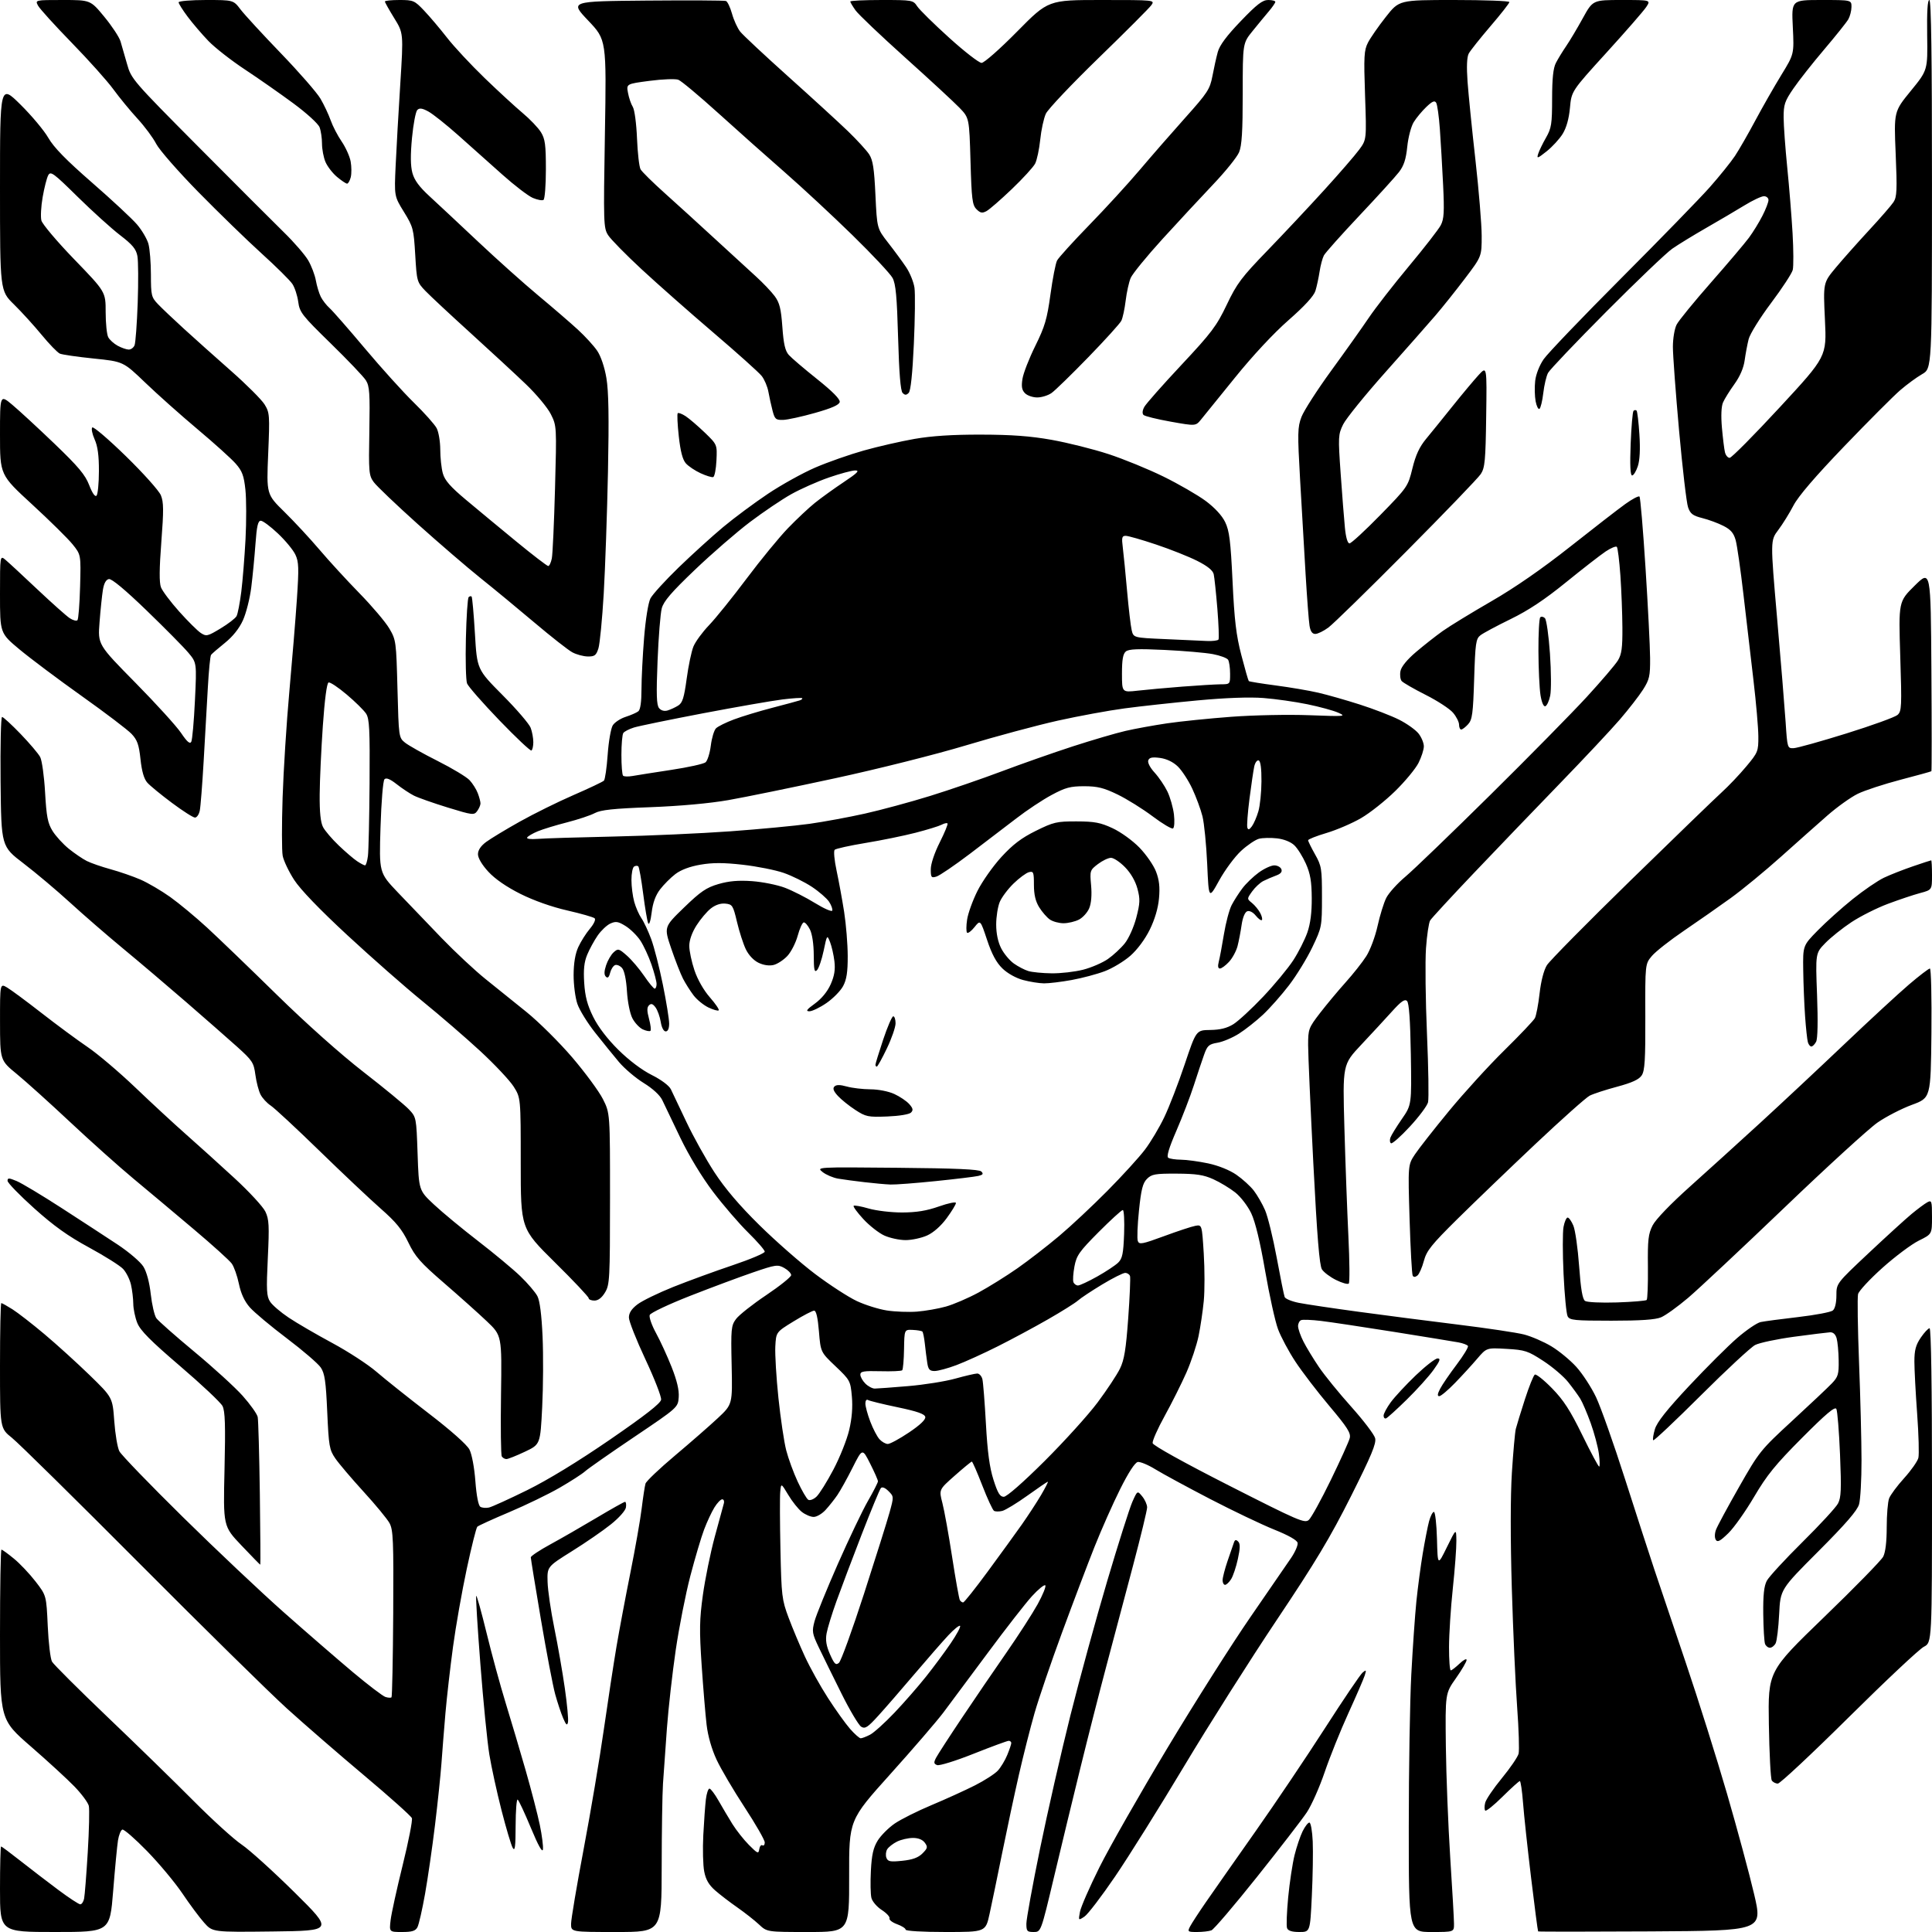 <?xml version="1.0" encoding="UTF-8" standalone="no"?>
<svg 
  version="1.1" 
  xmlns="http://www.w3.org/2000/svg" 
  xmlns:xlink="http://www.w3.org/1999/xlink" 
  xmlns:svg="http://www.w3.org/2000/svg"
  xmlns:rdf="http://www.w3.org/1999/02/22-rdf-syntax-ns#"
  xmlns:cc="http://creativecommons.org/ns#"
  xmlns:dc="http://purl.org/dc/elements/1.1/"
  viewBox="0 0 768 768"
  width="768"
  height="768"
>
<style>svg {background-color: white; }</style>"
<path stroke="none" fill="black" fill-rule="evenodd" d="M21.84,768.00C0.00,768.00 0.00,768.00 0.00,751.00C0.00,741.65 0.20,734.00 0.43,734.00C0.67,734.00 4.16,736.60 8.18,739.77C12.21,742.94 18.95,748.11 23.18,751.27C27.40,754.42 31.33,757.00 31.91,757.00C32.49,757.00 33.17,755.99 33.43,754.75C33.69,753.51 34.34,745.23 34.88,736.35C35.42,727.47 35.61,719.14 35.30,717.85C34.99,716.56 32.44,713.11 29.62,710.19C26.80,707.27 18.99,700.10 12.25,694.24C-0.00,683.60 -0.00,683.60 -0.00,649.80C-0.00,631.21 0.26,616.00 0.58,616.00C0.90,616.00 3.12,617.60 5.50,619.56C7.89,621.51 11.78,625.62 14.14,628.68C18.43,634.24 18.43,634.24 18.98,646.37C19.28,653.04 20.04,659.42 20.68,660.54C21.32,661.66 31.22,671.53 42.67,682.47C54.13,693.40 69.58,708.47 77.00,715.94C84.42,723.41 93.01,731.20 96.08,733.26C99.15,735.32 108.60,743.87 117.08,752.25C132.50,767.50 132.50,767.50 108.50,767.79C84.50,768.08 84.50,768.08 81.14,764.29C79.28,762.21 75.38,756.96 72.47,752.63C69.55,748.31 63.25,740.75 58.46,735.84C53.67,730.93 49.25,727.08 48.64,727.29C48.03,727.49 47.25,729.42 46.90,731.58C46.56,733.74 45.69,742.81 44.98,751.75C43.67,768.00 43.67,768.00 21.84,768.00zM159.83,768.00C154.72,768.00 154.72,768.00 155.28,763.25C155.59,760.64 157.75,750.80 160.08,741.38C162.41,731.96 164.05,723.58 163.73,722.74C163.41,721.91 154.92,714.31 144.86,705.86C134.80,697.41 120.93,685.38 114.03,679.13C107.14,672.88 80.80,646.97 55.50,621.56C30.20,596.15 7.36,573.65 4.75,571.56C0.00,567.76 0.00,567.76 0.00,542.88C0.00,529.20 0.23,518.00 0.52,518.00C0.81,518.00 2.80,519.11 4.94,520.46C7.09,521.82 12.82,526.27 17.67,530.35C22.53,534.43 30.60,541.76 35.62,546.63C44.74,555.50 44.74,555.50 45.42,564.89C45.79,570.05 46.70,575.46 47.45,576.90C48.19,578.34 59.53,590.09 72.65,603.01C85.77,615.93 103.88,633.02 112.90,641.00C121.92,648.98 134.25,659.65 140.29,664.73C146.34,669.80 152.15,674.23 153.22,674.57C154.28,674.91 155.37,674.97 155.63,674.70C155.89,674.44 156.20,659.44 156.31,641.36C156.48,612.31 156.31,608.15 154.83,605.45C153.91,603.78 149.27,598.15 144.51,592.95C139.76,587.75 134.71,581.81 133.30,579.75C130.93,576.29 130.69,574.88 130.08,561.25C129.55,549.14 129.09,545.99 127.53,543.64C126.48,542.07 120.41,536.84 114.04,532.03C107.67,527.22 101.04,521.67 99.31,519.70C97.19,517.29 95.78,514.24 94.97,510.35C94.31,507.17 93.03,503.55 92.13,502.30C91.24,501.04 84.42,494.89 77.00,488.63C69.58,482.36 58.78,473.30 53.00,468.50C47.22,463.69 35.94,453.60 27.91,446.07C19.89,438.55 10.33,429.94 6.68,426.94C0.03,421.50 0.03,421.50 0.01,406.19C0.00,390.89 0.00,390.89 2.83,392.56C4.39,393.48 10.58,398.06 16.58,402.74C22.59,407.42 30.78,413.47 34.78,416.18C38.79,418.89 47.34,426.14 53.79,432.30C60.24,438.46 69.33,446.87 74.01,450.99C78.68,455.11 87.30,462.89 93.16,468.29C99.03,473.69 104.58,479.70 105.50,481.65C106.95,484.70 107.08,487.21 106.46,500.07C105.84,512.94 105.97,515.30 107.37,517.44C108.26,518.81 111.58,521.66 114.75,523.77C117.91,525.89 125.69,530.42 132.04,533.84C138.39,537.26 146.30,542.41 149.62,545.28C152.94,548.15 162.24,555.56 170.30,561.76C179.21,568.59 185.60,574.27 186.61,576.21C187.57,578.07 188.56,583.34 188.97,588.80C189.41,594.62 190.17,598.48 190.95,598.97C191.65,599.40 193.18,599.54 194.36,599.27C195.54,599.01 202.35,595.91 209.50,592.39C217.75,588.33 229.81,580.97 242.50,572.25C256.47,562.64 262.59,557.87 262.80,556.40C262.97,555.24 260.15,548.01 256.55,540.33C252.95,532.65 250.00,525.19 250.00,523.74C250.00,521.92 251.05,520.30 253.40,518.51C255.27,517.08 261.68,513.96 267.65,511.57C273.62,509.19 284.24,505.30 291.25,502.95C298.26,500.59 304.00,498.16 304.00,497.55C304.00,496.94 301.04,493.53 297.42,489.97C293.80,486.41 287.52,479.12 283.46,473.77C278.98,467.86 273.87,459.41 270.43,452.27C267.32,445.79 264.10,439.07 263.27,437.32C262.33,435.35 259.51,432.75 255.88,430.51C252.65,428.52 248.24,424.77 246.06,422.19C243.89,419.61 239.62,414.35 236.58,410.50C233.53,406.65 230.35,401.51 229.52,399.07C228.68,396.64 228.01,391.46 228.02,387.57C228.04,382.90 228.66,379.14 229.87,376.50C230.87,374.30 232.95,371.01 234.49,369.19C236.08,367.30 236.90,365.52 236.39,365.04C235.90,364.58 231.00,363.18 225.50,361.92C219.33,360.52 212.20,357.99 206.89,355.34C201.35,352.56 196.81,349.43 194.14,346.54C191.61,343.80 190.00,341.08 190.00,339.57C190.00,337.95 191.11,336.28 193.25,334.69C195.04,333.37 201.04,329.73 206.60,326.62C212.15,323.51 221.77,318.75 227.97,316.06C234.18,313.36 239.62,310.78 240.07,310.32C240.52,309.87 241.19,305.23 241.56,300.00C241.93,294.77 242.84,289.53 243.58,288.34C244.32,287.15 246.63,285.63 248.71,284.96C250.80,284.29 253.06,283.29 253.75,282.75C254.56,282.11 255.00,279.01 255.00,274.02C255.00,269.77 255.47,260.55 256.04,253.52C256.63,246.16 257.70,239.54 258.56,237.88C259.38,236.30 264.43,230.76 269.77,225.58C275.12,220.40 283.10,213.16 287.50,209.49C291.90,205.82 299.91,199.88 305.29,196.28C310.68,192.68 319.14,187.99 324.11,185.85C329.07,183.71 337.73,180.67 343.36,179.09C348.98,177.51 358.06,175.43 363.54,174.47C370.38,173.28 378.67,172.74 390.00,172.77C402.09,172.79 409.58,173.34 418.02,174.84C424.36,175.97 434.48,178.50 440.52,180.47C446.56,182.43 456.45,186.48 462.50,189.45C468.55,192.42 476.09,196.78 479.26,199.12C482.88,201.81 485.76,204.93 487.02,207.54C488.69,211.00 489.19,214.98 489.96,231.11C490.69,246.59 491.40,252.53 493.46,260.45C494.88,265.91 496.21,270.54 496.41,270.74C496.62,270.95 501.44,271.73 507.14,272.48C512.84,273.23 520.44,274.52 524.04,275.36C527.64,276.19 535.07,278.31 540.54,280.06C546.02,281.81 553.04,284.52 556.15,286.08C559.26,287.65 562.74,290.13 563.90,291.60C565.05,293.07 566.00,295.35 566.00,296.67C566.00,298.00 565.04,300.97 563.87,303.29C562.69,305.61 558.52,310.65 554.58,314.50C550.65,318.35 544.56,323.18 541.04,325.22C537.52,327.27 531.34,329.92 527.32,331.12C523.29,332.31 520.00,333.62 520.00,334.02C520.00,334.42 521.24,336.94 522.75,339.62C525.33,344.19 525.50,345.26 525.50,356.50C525.50,368.34 525.45,368.61 521.69,376.50C519.59,380.90 515.43,387.70 512.43,391.62C509.44,395.53 504.77,400.81 502.06,403.35C499.34,405.89 495.03,409.29 492.48,410.91C489.93,412.53 486.10,414.14 483.97,414.50C480.55,415.08 479.93,415.63 478.62,419.33C477.80,421.62 475.97,427.10 474.55,431.50C473.13,435.90 470.01,444.00 467.63,449.50C464.68,456.29 463.65,459.74 464.40,460.23C465.00,460.64 467.30,460.98 469.50,461.00C471.70,461.02 476.53,461.68 480.24,462.46C484.31,463.33 488.76,465.11 491.46,466.97C493.92,468.67 497.07,471.53 498.44,473.33C499.82,475.14 501.82,478.61 502.88,481.06C503.95,483.50 506.03,491.97 507.50,499.88C508.96,507.79 510.39,514.86 510.67,515.58C510.95,516.30 513.50,517.35 516.34,517.91C519.18,518.47 529.83,520.06 540.00,521.44C550.17,522.83 567.95,525.12 579.50,526.54C591.05,527.96 602.90,529.73 605.83,530.48C608.76,531.24 613.65,533.35 616.69,535.18C619.73,537.00 624.21,540.70 626.64,543.39C629.07,546.08 632.59,551.48 634.45,555.39C636.31,559.30 641.51,573.98 645.99,588.00C650.48,602.02 655.73,618.23 657.66,624.00C659.59,629.77 665.21,646.42 670.14,661.00C675.07,675.58 682.44,698.98 686.51,713.00C690.58,727.02 695.44,745.02 697.30,753.00C700.69,767.50 700.69,767.50 656.19,767.76C631.71,767.90 611.57,767.90 611.43,767.76C611.29,767.62 610.03,758.05 608.64,746.50C607.25,734.95 605.80,721.56 605.44,716.75C605.07,711.94 604.49,708.00 604.16,708.00C603.83,708.00 600.74,710.79 597.30,714.19C593.87,717.60 590.76,720.10 590.41,719.74C590.05,719.38 590.04,717.99 590.38,716.64C590.71,715.29 593.70,710.89 597.02,706.85C600.34,702.81 603.33,698.43 603.66,697.13C604.00,695.83 603.74,687.50 603.09,678.63C602.43,669.76 601.48,648.50 600.97,631.39C600.40,612.05 600.41,594.64 601.00,585.39C601.52,577.20 602.22,569.38 602.56,568.00C602.91,566.62 604.53,561.34 606.17,556.26C607.81,551.18 609.59,546.76 610.11,546.43C610.63,546.11 613.71,548.55 616.94,551.86C621.54,556.56 624.17,560.62 628.97,570.44C632.35,577.35 635.37,583.00 635.69,583.00C636.00,583.00 635.96,580.72 635.59,577.94C635.22,575.16 633.75,569.66 632.33,565.71C630.90,561.76 629.04,557.40 628.18,556.01C627.32,554.63 625.16,551.66 623.37,549.41C621.59,547.16 617.14,543.37 613.48,540.99C607.36,537.00 606.21,536.62 598.89,536.20C590.95,535.74 590.95,535.74 587.22,540.10C585.18,542.50 581.21,546.84 578.40,549.73C575.60,552.63 572.77,555.00 572.13,555.00C571.30,555.00 571.40,554.12 572.47,552.06C573.31,550.44 576.25,546.14 579.01,542.49C581.77,538.84 583.80,535.49 583.53,535.04C583.25,534.59 581.55,533.95 579.76,533.62C577.97,533.29 566.38,531.40 554.00,529.42C541.62,527.45 528.58,525.49 525.00,525.07C521.42,524.65 517.94,524.51 517.25,524.76C516.56,525.01 516.00,526.08 516.00,527.15C516.00,528.21 516.96,530.97 518.14,533.29C519.32,535.61 522.09,540.17 524.31,543.44C526.52,546.71 532.31,553.82 537.16,559.23C542.01,564.65 546.28,570.26 546.64,571.70C547.16,573.79 545.19,578.53 537.03,594.79C528.81,611.15 522.91,620.99 507.56,643.91C497.01,659.67 480.44,685.83 470.74,702.03C461.04,718.24 448.69,737.98 443.30,745.89C437.91,753.81 432.41,761.01 431.08,761.88C428.66,763.47 428.66,763.47 429.30,759.99C429.65,758.07 433.15,750.06 437.08,742.20C441.01,734.33 453.12,713.08 464.00,694.97C474.88,676.86 489.77,653.37 497.09,642.77C504.40,632.17 511.68,621.59 513.27,619.25C514.85,616.91 516.00,614.24 515.82,613.32C515.62,612.25 512.21,610.32 506.50,608.03C501.55,606.04 490.07,600.56 480.99,595.85C471.91,591.13 462.13,585.83 459.25,584.06C456.38,582.29 453.24,580.99 452.27,581.17C451.16,581.38 448.55,585.40 445.30,591.91C442.43,597.63 437.84,607.98 435.08,614.91C432.33,621.83 426.51,637.18 422.16,649.01C417.80,660.84 412.89,675.24 411.24,681.01C409.58,686.78 406.79,697.80 405.03,705.50C403.27,713.20 400.29,727.15 398.40,736.50C396.51,745.85 394.26,756.76 393.38,760.75C391.80,768.00 391.80,768.00 375.90,768.00C366.70,768.00 360.00,767.61 360.00,767.06C360.00,766.55 358.47,765.58 356.60,764.90C354.72,764.22 353.37,763.18 353.59,762.58C353.81,761.99 352.43,760.49 350.51,759.25C348.60,758.02 346.75,755.86 346.40,754.45C346.04,753.04 345.95,748.17 346.19,743.62C346.52,737.28 347.16,734.48 348.90,731.66C350.16,729.63 353.19,726.59 355.64,724.90C358.10,723.21 364.69,719.91 370.30,717.56C375.91,715.21 383.65,711.69 387.50,709.74C391.35,707.80 395.47,705.14 396.65,703.85C397.84,702.56 399.53,699.76 400.40,697.63C401.28,695.50 402.00,693.36 402.00,692.88C402.00,692.40 401.54,692.00 400.98,692.00C400.42,692.00 394.15,694.31 387.05,697.13C379.92,699.97 373.41,701.99 372.52,701.65C371.19,701.14 371.12,700.64 372.09,698.76C372.74,697.52 377.33,690.42 382.30,683.00C387.26,675.58 395.24,663.88 400.03,657.00C404.81,650.12 410.41,641.44 412.48,637.70C414.54,633.96 415.91,630.58 415.52,630.20C415.12,629.81 412.74,631.75 410.23,634.50C407.71,637.25 399.82,647.38 392.69,657.00C385.56,666.62 377.60,677.32 374.99,680.78C372.39,684.23 362.89,695.26 353.88,705.28C337.50,723.50 337.50,723.50 337.55,745.75C337.60,768.00 337.60,768.00 321.25,768.00C304.89,768.00 304.89,768.00 301.70,765.00C299.94,763.35 296.08,760.32 293.12,758.25C290.16,756.19 286.18,753.14 284.28,751.47C281.79,749.29 280.56,747.18 279.94,743.97C279.45,741.51 279.29,735.00 279.57,729.50C279.85,724.00 280.32,717.59 280.60,715.25C280.89,712.91 281.53,711.00 282.02,711.00C282.51,711.00 284.13,713.14 285.61,715.75C287.09,718.36 289.58,722.56 291.14,725.08C292.71,727.59 295.68,731.35 297.74,733.42C301.18,736.87 301.53,737.01 301.82,735.08C302.00,733.92 302.56,733.23 303.07,733.54C303.58,733.86 304.00,733.34 304.00,732.39C304.00,731.43 300.40,725.16 296.00,718.44C291.60,711.73 286.59,703.22 284.87,699.54C282.92,695.36 281.42,690.15 280.89,685.67C280.42,681.73 279.54,671.08 278.92,662.00C277.98,647.98 278.05,643.77 279.41,634.00C280.29,627.67 282.40,617.33 284.10,611.00C285.80,604.67 287.42,598.71 287.71,597.75C288.00,596.79 287.72,596.00 287.10,596.00C286.48,596.00 285.07,597.46 283.98,599.25C282.88,601.04 281.04,604.98 279.90,608.00C278.75,611.02 276.28,619.35 274.41,626.50C272.54,633.65 269.93,646.92 268.60,656.00C267.27,665.08 265.70,679.02 265.11,687.00C264.53,694.98 263.82,704.88 263.55,709.00C263.28,713.12 263.04,728.09 263.03,742.25C263.00,768.00 263.00,768.00 245.00,768.00C227.00,768.00 227.00,768.00 227.01,764.75C227.01,762.96 229.27,749.58 232.02,735.00C234.78,720.42 238.38,699.08 240.02,687.57C241.67,676.06 243.94,661.21 245.06,654.57C246.19,647.93 248.68,634.68 250.60,625.12C252.52,615.56 254.54,604.09 255.08,599.62C255.63,595.15 256.31,590.71 256.60,589.75C256.90,588.79 262.17,583.77 268.32,578.60C274.47,573.43 282.13,566.73 285.34,563.73C291.18,558.26 291.18,558.26 290.84,542.70C290.52,528.23 290.64,526.95 292.58,524.33C293.72,522.77 299.12,518.50 304.58,514.84C310.04,511.17 314.50,507.59 314.50,506.88C314.50,506.16 313.26,504.88 311.75,504.04C309.18,502.60 308.41,502.70 299.44,505.77C294.18,507.56 282.90,511.77 274.37,515.11C265.81,518.47 258.60,521.88 258.27,522.73C257.95,523.57 259.07,526.79 260.76,529.88C262.46,532.97 265.25,539.06 266.97,543.40C269.11,548.80 270.00,552.60 269.80,555.40C269.50,559.50 269.50,559.50 252.08,571.24C242.50,577.69 233.72,583.83 232.58,584.87C231.44,585.91 226.87,588.85 222.44,591.41C218.01,593.96 209.01,598.32 202.44,601.10C195.87,603.87 190.16,606.48 189.74,606.89C189.32,607.29 187.42,614.86 185.53,623.71C183.64,632.55 181.18,646.47 180.08,654.64C178.97,662.82 177.62,674.67 177.07,681.00C176.53,687.33 175.81,696.33 175.48,701.00C175.14,705.67 173.99,716.70 172.92,725.50C171.85,734.30 170.07,746.62 168.96,752.87C167.85,759.13 166.49,765.09 165.93,766.12C165.15,767.58 163.80,768.00 159.83,768.00zM410.90,768.00C408.28,768.00 408.00,767.68 408.00,764.68C408.00,762.86 410.44,749.47 413.42,734.93C416.40,720.39 421.83,696.58 425.48,682.00C429.14,667.42 435.73,643.35 440.13,628.50C444.53,613.65 449.03,599.48 450.13,597.00C452.14,592.50 452.14,592.50 454.07,594.86C455.13,596.16 456.00,598.12 456.00,599.21C456.00,600.30 453.48,610.72 450.40,622.35C447.32,633.98 442.58,651.83 439.87,662.00C437.16,672.17 432.51,690.40 429.54,702.50C426.56,714.60 421.80,734.29 418.96,746.25C413.79,768.00 413.79,768.00 410.90,768.00zM475.88,768.00C472.10,768.00 471.98,767.90 473.10,765.75C473.75,764.51 476.61,760.12 479.46,756.00C482.32,751.88 491.14,739.27 499.08,728.00C507.02,716.73 519.48,698.21 526.77,686.86C534.06,675.51 540.76,665.61 541.66,664.87C543.11,663.66 543.20,663.78 542.50,666.01C542.07,667.38 539.15,674.12 536.01,681.00C532.87,687.88 528.63,698.43 526.58,704.45C524.53,710.47 521.33,717.67 519.47,720.45C517.62,723.23 508.72,734.76 499.69,746.09C490.67,757.41 482.51,766.97 481.56,767.34C480.61,767.70 478.06,768.00 475.88,768.00zM516.50,768.00C513.58,768.00 512.03,767.51 511.63,766.47C511.30,765.63 511.51,760.12 512.07,754.22C512.64,748.32 513.78,740.80 514.59,737.50C515.41,734.20 516.85,729.92 517.79,728.00C518.73,726.08 519.95,724.50 520.50,724.50C521.05,724.50 521.65,727.88 521.83,732.00C522.01,736.12 521.85,745.91 521.47,753.75C520.79,768.00 520.79,768.00 516.50,768.00zM569.00,768.00C560.00,768.00 560.00,768.00 560.01,726.25C560.01,703.29 560.46,675.95 561.02,665.50C561.57,655.05 562.48,642.00 563.04,636.50C563.61,631.00 564.74,622.45 565.57,617.50C566.40,612.55 567.52,606.81 568.07,604.75C568.63,602.69 569.49,601.00 570.00,601.00C570.51,601.00 571.06,605.84 571.22,611.75C571.50,622.50 571.50,622.50 575.18,615.00C578.87,607.50 578.87,607.50 578.93,612.50C578.97,615.25 578.33,623.80 577.51,631.50C576.69,639.20 576.02,649.66 576.01,654.75C576.00,659.84 576.31,664.00 576.70,664.00C577.08,664.00 578.65,662.79 580.20,661.31C581.74,659.84 583.00,659.18 583.00,659.86C583.00,660.54 581.09,663.81 578.75,667.13C574.50,673.16 574.50,673.16 574.75,694.26C574.89,705.86 575.68,725.74 576.49,738.43C577.31,751.12 577.99,762.96 577.99,764.75C578.00,768.00 578.00,768.00 569.00,768.00zM358.69,739.69C362.76,739.27 365.00,738.45 366.69,736.77C368.76,734.69 368.87,734.21 367.63,732.51C366.73,731.28 365.04,730.60 362.87,730.61C361.02,730.62 358.19,731.27 356.59,732.06C354.99,732.85 353.23,734.23 352.68,735.11C352.13,736.00 351.99,737.53 352.36,738.50C352.94,740.01 353.88,740.19 358.69,739.69zM215.82,735.17C215.61,736.61 213.98,733.70 211.03,726.60C208.57,720.68 206.21,715.63 205.78,715.36C205.35,715.10 204.99,719.75 204.97,725.69C204.95,734.22 204.70,736.09 203.81,734.55C203.19,733.48 201.18,726.73 199.34,719.55C197.51,712.37 195.34,702.45 194.53,697.50C193.71,692.55 192.11,676.41 190.97,661.64C189.82,646.87 189.07,634.59 189.30,634.36C189.53,634.14 191.39,640.82 193.44,649.22C195.49,657.63 198.90,670.12 201.02,677.00C203.14,683.88 206.71,695.91 208.96,703.75C211.20,711.58 213.74,721.36 214.59,725.48C215.44,729.61 216.00,733.96 215.82,735.17zM706.72,709.00C705.84,709.00 704.75,708.44 704.31,707.75C703.86,707.06 703.34,697.02 703.15,685.43C702.81,664.37 702.81,664.37 725.00,642.93C737.21,631.15 747.83,620.28 748.60,618.80C749.50,617.07 750.00,612.86 750.00,607.11C750.00,602.17 750.43,597.01 750.95,595.63C751.47,594.26 754.16,590.63 756.93,587.58C759.69,584.53 762.23,580.91 762.58,579.55C762.92,578.19 762.70,570.30 762.10,562.02C761.49,553.74 761.00,544.37 761.00,541.21C761.00,536.71 761.55,534.66 763.54,531.73C764.93,529.68 766.51,528.00 767.04,528.00C767.64,528.00 768.00,551.05 768.00,590.47C768.00,652.95 768.00,652.95 764.75,654.62C762.96,655.54 749.53,668.15 734.91,682.64C720.28,697.14 707.60,709.00 706.72,709.00zM342.15,691.00C342.67,691.00 344.34,690.36 345.85,689.58C347.36,688.80 351.73,684.86 355.56,680.83C359.39,676.80 365.03,670.35 368.09,666.50C371.16,662.65 375.59,656.67 377.95,653.20C380.31,649.74 381.97,646.64 381.64,646.31C381.31,645.98 379.19,647.68 376.94,650.10C374.68,652.52 368.63,659.45 363.49,665.50C358.36,671.55 351.91,678.98 349.16,682.00C344.90,686.69 343.90,687.34 342.34,686.40C341.34,685.79 337.81,679.87 334.51,673.24C331.20,666.61 327.18,658.41 325.56,655.03C322.83,649.32 322.70,648.56 323.80,644.45C324.45,642.02 328.61,631.81 333.03,621.76C337.46,611.72 342.86,600.40 345.04,596.62C347.22,592.83 349.00,589.33 349.00,588.84C349.00,588.35 347.61,585.18 345.90,581.81C342.81,575.68 342.81,575.68 338.92,583.41C336.78,587.67 334.05,592.58 332.86,594.32C331.66,596.07 329.54,598.74 328.15,600.25C326.76,601.76 324.65,603.00 323.45,603.00C322.25,603.00 320.13,602.10 318.73,601.00C317.34,599.91 314.91,596.87 313.35,594.25C310.50,589.50 310.50,589.50 310.16,593.00C309.97,594.92 310.01,605.27 310.24,616.00C310.63,634.37 310.82,635.93 313.46,643.00C315.00,647.12 317.92,654.10 319.96,658.50C321.99,662.90 326.13,670.34 329.16,675.02C332.18,679.71 336.13,685.22 337.93,687.27C339.73,689.32 341.63,691.00 342.15,691.00zM225.78,684.63C225.45,686.09 225.03,685.73 223.86,683.00C223.03,681.08 221.61,676.80 220.70,673.50C219.79,670.20 217.23,656.81 215.02,643.75C212.81,630.69 211.00,619.59 211.00,619.07C211.00,618.56 214.49,616.24 218.75,613.92C223.01,611.60 231.29,606.84 237.14,603.35C243.00,599.86 248.09,597.00 248.46,597.00C248.84,597.00 249.00,598.00 248.82,599.21C248.64,600.47 246.05,603.39 242.83,605.96C239.72,608.46 232.74,613.27 227.33,616.64C217.50,622.79 217.50,622.79 217.67,628.83C217.76,632.15 218.97,640.41 220.35,647.18C221.74,653.96 223.62,664.73 224.53,671.13C225.45,677.53 226.01,683.60 225.78,684.63zM333.49,661.01C334.31,660.33 338.78,648.01 343.43,633.64C348.08,619.26 352.66,604.67 353.62,601.20C355.34,594.96 355.34,594.89 353.19,592.74C351.85,591.40 350.69,590.94 350.16,591.54C349.69,592.07 346.25,600.38 342.52,610.00C338.79,619.62 334.29,631.55 332.51,636.50C330.73,641.45 328.96,647.19 328.59,649.25C328.09,652.00 328.45,654.24 329.95,657.63C331.68,661.52 332.23,662.05 333.49,661.01zM703.57,655.00C702.82,655.00 701.95,654.31 701.63,653.47C701.31,652.64 700.99,647.30 700.92,641.61C700.84,634.08 701.22,630.50 702.33,628.39C703.17,626.80 709.55,619.88 716.50,613.00C723.45,606.12 729.81,599.23 730.63,597.67C731.88,595.33 732.01,592.01 731.44,578.17C731.06,569.00 730.40,560.86 729.98,560.07C729.42,559.01 725.89,561.98 716.34,571.57C705.76,582.20 702.37,586.37 697.29,595.00C693.90,600.77 689.28,607.30 687.02,609.49C683.78,612.64 682.73,613.19 682.05,612.08C681.54,611.26 681.58,609.58 682.14,608.08C682.67,606.66 686.79,599.02 691.30,591.11C699.31,577.05 699.80,576.43 712.50,564.73C719.65,558.15 726.74,551.45 728.25,549.86C730.68,547.31 730.99,546.24 730.90,540.73C730.85,537.31 730.48,533.38 730.09,532.00C729.62,530.37 728.70,529.54 727.44,529.61C726.37,529.67 719.95,530.47 713.16,531.38C706.37,532.30 699.41,533.77 697.70,534.65C695.99,535.54 686.29,544.54 676.15,554.65C666.00,564.76 657.47,572.81 657.19,572.53C656.91,572.24 657.21,570.26 657.85,568.11C658.68,565.33 662.61,560.37 671.48,550.90C678.33,543.59 686.93,535.01 690.59,531.85C694.24,528.69 698.42,525.85 699.87,525.54C701.31,525.23 708.05,524.33 714.82,523.55C721.60,522.76 727.79,521.59 728.57,520.94C729.45,520.22 730.00,517.89 730.00,514.96C730.00,510.17 730.00,510.17 742.75,498.19C749.76,491.60 757.48,484.57 759.90,482.56C762.31,480.56 765.13,478.47 766.15,477.92C767.87,477.00 768.00,477.42 768.00,483.76C768.00,490.58 768.00,490.58 762.75,493.17C759.86,494.60 753.38,499.44 748.34,503.95C743.31,508.45 738.93,513.16 738.61,514.42C738.29,515.68 738.47,527.92 739.00,541.61C739.53,555.30 739.97,572.80 739.98,580.51C739.99,588.21 739.55,596.08 739.00,597.99C738.29,600.48 733.70,605.78 722.87,616.63C707.73,631.79 707.73,631.79 707.24,641.65C706.97,647.07 706.34,652.29 705.84,653.25C705.34,654.21 704.32,655.00 703.57,655.00zM382.86,637.00C383.27,637.00 387.66,631.49 392.61,624.75C397.57,618.01 403.69,609.58 406.21,606.00C408.72,602.42 412.17,597.14 413.87,594.25C415.56,591.36 416.76,589.00 416.53,589.00C416.31,589.00 412.66,591.48 408.44,594.51C404.22,597.54 399.71,600.28 398.44,600.61C397.16,600.93 395.67,600.91 395.13,600.58C394.59,600.24 392.49,595.70 390.47,590.49C388.45,585.27 386.58,581.00 386.32,581.00C386.07,581.00 383.01,583.51 379.54,586.58C373.23,592.15 373.23,592.15 374.61,597.44C375.37,600.34 377.12,610.03 378.49,618.95C379.87,627.88 381.25,635.59 381.56,636.09C381.87,636.59 382.45,637.00 382.86,637.00zM486.98,630.00C486.44,630.00 486.00,629.17 486.00,628.16C486.00,627.14 486.90,623.66 488.01,620.41C489.12,617.16 490.26,613.86 490.54,613.08C490.93,612.03 491.35,611.95 492.20,612.80C493.04,613.64 493.01,615.41 492.07,619.72C491.38,622.90 490.17,626.51 489.38,627.75C488.60,628.99 487.51,630.00 486.98,630.00zM103.47,622.00C103.35,622.00 99.98,618.56 95.99,614.35C88.72,606.70 88.72,606.70 89.25,584.10C89.66,566.49 89.48,560.93 88.45,558.92C87.72,557.50 80.16,550.38 71.64,543.09C59.82,532.97 55.77,528.89 54.57,525.89C53.71,523.73 52.99,520.28 52.98,518.23C52.96,516.18 52.55,512.77 52.06,510.65C51.57,508.54 50.16,505.73 48.92,504.41C47.68,503.10 41.60,499.27 35.40,495.90C27.04,491.37 21.41,487.34 13.57,480.31C7.76,475.09 3.00,470.18 3.00,469.40C3.00,468.18 3.53,468.20 6.63,469.49C8.63,470.33 16.62,475.12 24.38,480.14C32.15,485.16 42.19,491.72 46.71,494.70C51.27,497.72 55.84,501.63 57.00,503.50C58.29,505.58 59.41,509.77 59.93,514.46C60.40,518.63 61.40,522.92 62.14,523.99C62.89,525.05 69.67,531.04 77.21,537.30C84.75,543.55 93.41,551.45 96.45,554.85C99.49,558.26 102.18,562.05 102.44,563.27C102.69,564.50 103.07,578.21 103.29,593.75C103.50,609.29 103.58,622.00 103.47,622.00zM520.27,604.20C521.25,603.34 525.17,596.23 528.99,588.38C532.81,580.53 536.21,573.02 536.54,571.68C537.05,569.67 535.65,567.46 528.42,558.88C523.61,553.17 517.53,545.22 514.90,541.21C512.26,537.20 509.18,531.43 508.04,528.38C506.90,525.34 504.60,514.90 502.91,505.18C500.91,493.60 499.00,485.70 497.38,482.29C496.00,479.40 493.18,475.72 491.03,474.02C488.90,472.34 484.99,469.97 482.33,468.77C478.46,467.02 475.58,466.58 467.78,466.54C459.20,466.50 457.82,466.75 455.95,468.61C454.26,470.30 453.63,472.78 452.76,481.20C452.16,486.97 451.95,492.43 452.30,493.34C452.86,494.81 454.05,494.58 462.72,491.39C468.10,489.40 473.69,487.56 475.15,487.29C477.79,486.80 477.79,486.80 478.51,498.29C478.90,504.61 478.91,513.09 478.52,517.14C478.13,521.19 477.20,527.47 476.45,531.10C475.70,534.73 473.53,541.25 471.62,545.60C469.70,549.94 465.83,557.69 463.01,562.80C460.18,567.92 458.01,572.81 458.19,573.68C458.37,574.61 470.69,581.45 488.50,590.50C516.14,604.55 518.64,605.63 520.27,604.20zM324.57,594.94C325.72,593.86 328.75,589.01 331.30,584.17C333.86,579.32 336.68,572.24 337.57,568.43C338.66,563.81 339.01,559.38 338.63,555.12C338.07,548.90 337.91,548.61 332.14,543.12C326.22,537.50 326.22,537.50 325.54,529.25C325.09,523.80 324.45,521.00 323.64,521.00C322.97,521.00 319.29,522.92 315.46,525.27C308.50,529.54 308.50,529.54 308.20,535.27C308.04,538.41 308.59,547.63 309.44,555.75C310.29,563.87 311.68,573.21 312.53,576.51C313.38,579.80 315.43,585.41 317.09,588.97C318.75,592.53 320.64,595.77 321.29,596.18C321.94,596.58 323.41,596.03 324.57,594.94zM399.02,595.00C400.19,595.00 406.70,589.29 415.28,580.75C423.14,572.91 432.61,562.45 436.31,557.50C440.01,552.55 444.01,546.50 445.20,544.06C446.91,540.56 447.59,536.38 448.48,524.06C449.10,515.50 449.42,507.94 449.20,507.25C448.97,506.56 448.10,506.00 447.27,506.00C446.44,506.00 442.32,508.07 438.13,510.60C433.93,513.13 429.60,516.01 428.50,516.99C427.40,517.97 422.05,521.33 416.60,524.45C411.16,527.58 402.16,532.41 396.60,535.20C391.05,537.99 383.68,541.34 380.23,542.64C376.78,543.94 372.86,545.00 371.52,545.00C369.55,545.00 369.00,544.39 368.60,541.75C368.33,539.96 367.89,536.55 367.64,534.17C367.38,531.78 366.94,529.60 366.66,529.32C366.37,529.04 364.65,528.74 362.82,528.66C359.50,528.50 359.50,528.50 359.37,536.30C359.30,540.59 358.97,544.36 358.64,544.70C358.31,545.03 354.43,545.20 350.02,545.08C343.32,544.91 342.00,545.13 342.00,546.44C342.00,547.30 342.90,548.90 344.00,550.00C345.10,551.10 346.79,551.99 347.75,551.98C348.71,551.98 354.68,551.53 361.00,551.00C367.32,550.47 375.76,549.13 379.74,548.02C383.72,546.91 387.65,546.00 388.47,546.00C389.29,546.00 390.21,547.01 390.52,548.25C390.82,549.49 391.45,557.48 391.92,566.00C392.54,577.22 393.37,583.37 394.93,588.25C396.61,593.53 397.50,595.00 399.02,595.00zM201.31,580.00C200.65,580.00 199.82,579.52 199.47,578.94C199.11,578.36 198.97,567.31 199.16,554.39C199.50,530.90 199.50,530.90 193.49,525.20C190.19,522.06 182.54,515.23 176.49,510.00C167.08,501.86 165.04,499.55 162.32,493.90C159.83,488.73 157.46,485.82 151.32,480.43C147.02,476.64 136.03,466.28 126.91,457.40C117.79,448.52 109.10,440.46 107.61,439.48C106.12,438.50 104.30,436.53 103.57,435.10C102.83,433.67 101.91,430.14 101.52,427.25C100.86,422.37 100.34,421.58 94.16,416.02C90.50,412.73 81.42,404.78 74.00,398.34C66.58,391.91 55.33,382.36 49.00,377.13C42.67,371.90 33.17,363.66 27.88,358.82C22.60,353.99 14.27,346.97 9.38,343.24C0.50,336.46 0.50,336.46 0.23,310.73C0.09,296.58 0.35,285.00 0.82,285.00C1.29,285.00 4.60,288.04 8.18,291.75C11.75,295.46 15.26,299.59 15.97,300.93C16.68,302.26 17.56,308.58 17.92,314.97C18.47,324.60 18.97,327.22 20.87,330.29C22.13,332.33 25.04,335.52 27.33,337.38C29.62,339.23 32.85,341.43 34.50,342.26C36.15,343.09 40.42,344.57 44.00,345.55C47.58,346.53 52.92,348.38 55.87,349.66C58.82,350.95 64.13,354.06 67.67,356.58C71.21,359.11 77.79,364.57 82.30,368.72C86.81,372.87 99.28,384.87 110.00,395.39C121.79,406.95 135.43,419.10 144.50,426.14C152.75,432.54 160.85,439.21 162.50,440.95C165.49,444.11 165.50,444.17 166.00,458.66C166.50,473.20 166.50,473.20 172.54,478.85C175.86,481.96 183.74,488.47 190.04,493.33C196.34,498.19 203.90,504.47 206.83,507.29C209.76,510.11 212.82,513.69 213.63,515.25C214.58,517.09 215.30,522.70 215.68,531.29C216.01,538.55 215.94,551.18 215.53,559.34C214.78,574.19 214.78,574.19 208.64,577.09C205.26,578.69 201.96,580.00 201.31,580.00zM352.92,574.00C353.80,574.00 357.58,571.95 361.32,569.44C365.76,566.46 368.01,564.31 367.81,563.26C367.58,562.08 364.66,561.05 356.78,559.40C350.88,558.17 345.60,556.87 345.03,556.52C344.45,556.16 344.00,556.78 344.00,557.93C344.00,559.06 344.88,562.28 345.95,565.10C347.02,567.92 348.66,571.07 349.60,572.11C350.54,573.15 352.03,574.00 352.92,574.00zM550.96,563.83C550.43,564.02 550.00,563.52 550.00,562.73C550.00,561.95 551.29,559.55 552.86,557.40C554.44,555.26 558.89,550.46 562.76,546.75C566.64,543.04 570.55,540.00 571.46,540.00C572.77,540.00 572.43,540.97 569.83,544.58C568.03,547.10 563.26,552.39 559.24,556.33C555.22,560.27 551.50,563.65 550.96,563.83zM640.57,525.00C625.87,525.00 623.97,524.81 623.16,523.25C622.65,522.29 621.93,514.73 621.54,506.46C621.15,498.19 621.14,489.75 621.53,487.71C621.91,485.67 622.65,484.00 623.16,484.00C623.68,484.00 624.71,485.46 625.45,487.25C626.19,489.04 627.22,496.28 627.73,503.34C628.39,512.46 629.07,516.45 630.08,517.14C630.87,517.68 636.49,517.94 642.73,517.74C648.91,517.54 654.24,517.09 654.58,516.76C654.92,516.42 655.14,510.49 655.07,503.59C654.95,492.83 655.22,490.49 656.95,487.10C658.15,484.74 664.09,478.57 671.73,471.73C678.75,465.44 691.33,454.04 699.67,446.40C708.01,438.75 723.06,424.68 733.11,415.12C743.16,405.56 754.74,394.87 758.84,391.37C762.95,387.86 766.69,385.00 767.17,385.00C767.64,385.00 767.91,396.57 767.77,410.71C767.50,436.43 767.50,436.43 760.01,439.19C755.89,440.71 749.74,443.88 746.35,446.23C742.95,448.58 726.32,463.77 709.39,480.00C692.45,496.22 675.21,512.38 671.07,515.90C666.93,519.41 662.09,522.90 660.30,523.65C658.02,524.60 652.18,525.00 640.57,525.00zM364.50,521.39C367.80,521.13 372.98,520.23 376.00,519.38C379.02,518.54 384.88,516.02 389.00,513.79C393.12,511.55 400.10,507.20 404.50,504.12C408.90,501.04 416.32,495.29 421.00,491.35C425.68,487.41 434.33,479.31 440.24,473.34C446.14,467.38 452.85,460.02 455.13,457.00C457.42,453.98 460.88,448.17 462.82,444.10C464.77,440.04 468.42,430.59 470.93,423.10C475.50,409.50 475.50,409.50 481.09,409.43C485.02,409.38 487.74,408.71 490.26,407.15C492.23,405.93 497.56,401.01 502.10,396.22C506.64,391.42 512.05,384.88 514.12,381.69C516.19,378.49 518.69,373.54 519.69,370.69C520.91,367.19 521.48,362.73 521.44,357.00C521.40,350.41 520.88,347.34 519.12,343.35C517.86,340.52 515.78,337.20 514.48,335.98C513.05,334.64 510.35,333.57 507.62,333.26C505.15,332.98 501.94,333.05 500.50,333.41C499.06,333.77 495.84,335.95 493.35,338.24C490.86,340.54 486.95,345.81 484.66,349.96C480.50,357.50 480.50,357.50 479.88,343.50C479.53,335.80 478.69,327.25 478.00,324.50C477.31,321.75 475.48,316.80 473.94,313.50C472.40,310.20 469.80,306.23 468.18,304.67C466.30,302.87 463.73,301.64 461.13,301.29C458.04,300.88 456.89,301.11 456.46,302.24C456.12,303.13 457.16,305.15 458.97,307.12C460.67,308.98 462.96,312.36 464.06,314.63C465.16,316.91 466.33,321.01 466.66,323.75C466.98,326.50 466.82,328.99 466.30,329.31C465.78,329.64 462.13,327.47 458.18,324.50C454.24,321.54 447.97,317.63 444.26,315.83C438.76,313.17 436.29,312.55 431.00,312.54C425.47,312.54 423.53,313.06 418.02,316.02C414.45,317.93 408.15,322.11 404.02,325.31C399.88,328.50 391.55,334.86 385.50,339.44C379.45,344.02 373.49,348.08 372.25,348.45C370.21,349.07 370.00,348.80 370.00,345.54C370.00,343.42 371.45,339.06 373.56,334.87C375.52,330.98 376.91,327.58 376.65,327.32C376.39,327.05 375.32,327.29 374.29,327.85C373.25,328.40 368.60,329.83 363.95,331.03C359.30,332.23 350.35,334.06 344.06,335.09C337.77,336.13 332.25,337.35 331.79,337.81C331.33,338.27 331.67,341.99 332.55,346.07C333.43,350.16 334.78,357.55 335.56,362.50C336.33,367.45 336.97,375.33 336.98,380.02C337.00,386.42 336.54,389.39 335.15,391.99C334.13,393.89 331.15,396.92 328.54,398.72C325.92,400.53 322.86,402.00 321.74,402.00C320.16,402.00 320.66,401.30 323.94,398.93C326.61,396.99 328.92,394.17 330.21,391.27C331.70,387.90 332.09,385.44 331.69,382.09C331.39,379.56 330.61,376.15 329.96,374.50C328.77,371.52 328.75,371.54 327.41,377.94C326.66,381.48 325.47,384.95 324.77,385.65C323.74,386.69 323.50,385.56 323.48,379.71C323.47,375.35 322.87,371.31 321.97,369.50C321.15,367.85 320.03,366.58 319.49,366.67C318.94,366.77 317.86,369.16 317.09,371.99C316.31,374.82 314.47,378.43 312.99,380.01C311.51,381.59 309.06,383.20 307.55,383.58C305.81,384.01 303.59,383.70 301.55,382.73C299.59,381.79 297.59,379.67 296.47,377.34C295.46,375.23 293.88,370.35 292.97,366.50C291.41,359.92 291.14,359.48 288.35,359.20C286.45,359.01 284.38,359.70 282.56,361.13C281.00,362.36 278.44,365.39 276.86,367.88C275.07,370.70 274.00,373.75 274.00,376.00C274.00,377.99 274.93,382.37 276.07,385.75C277.31,389.43 279.77,393.72 282.20,396.48C284.42,399.02 286.00,401.33 285.70,401.63C285.41,401.93 283.57,401.42 281.63,400.50C279.69,399.57 277.02,397.40 275.70,395.66C274.38,393.92 272.49,390.94 271.51,389.04C270.53,387.14 268.42,381.74 266.82,377.04C263.92,368.50 263.92,368.50 271.87,360.80C278.54,354.35 280.76,352.84 285.61,351.42C289.79,350.21 293.50,349.89 298.95,350.27C303.10,350.57 308.98,351.75 312.00,352.89C315.02,354.04 320.43,356.78 324.00,358.99C327.57,361.19 330.65,362.53 330.84,361.97C331.03,361.40 330.46,359.82 329.57,358.46C328.67,357.10 325.59,354.42 322.72,352.52C319.85,350.62 314.80,348.12 311.50,346.98C308.20,345.84 300.89,344.39 295.25,343.75C287.61,342.89 283.33,342.88 278.45,343.72C274.23,344.44 270.68,345.77 268.48,347.45C266.60,348.88 263.86,351.63 262.39,353.55C260.58,355.92 259.51,358.88 259.04,362.77C258.64,366.06 258.05,367.86 257.66,367.00C257.29,366.18 256.39,360.89 255.67,355.26C254.95,349.63 254.08,344.75 253.74,344.41C253.41,344.07 252.65,344.10 252.07,344.46C251.48,344.82 251.00,347.23 251.01,349.81C251.01,352.39 251.51,356.30 252.12,358.50C252.73,360.70 254.01,363.62 254.97,365.00C255.93,366.38 257.68,370.11 258.86,373.30C260.04,376.49 262.13,384.64 263.50,391.42C264.88,398.20 266.00,405.16 266.00,406.88C266.00,408.86 265.50,410.00 264.63,410.00C263.81,410.00 263.01,408.46 262.65,406.22C262.32,404.15 261.39,401.56 260.59,400.47C259.51,399.01 258.84,398.79 257.99,399.62C257.14,400.46 257.14,401.81 257.99,404.97C258.62,407.30 258.88,409.45 258.57,409.76C258.26,410.07 256.90,409.82 255.55,409.21C254.20,408.59 252.33,406.60 251.39,404.79C250.41,402.92 249.48,398.27 249.22,394.00C248.94,389.41 248.19,385.85 247.29,384.82C246.48,383.89 245.22,383.36 244.50,383.64C243.77,383.92 242.89,385.30 242.53,386.72C242.08,388.52 241.57,388.97 240.84,388.24C240.10,387.50 240.13,386.14 240.93,383.71C241.56,381.80 242.91,379.49 243.93,378.56C245.69,376.97 245.98,377.04 249.18,379.85C251.05,381.49 254.13,385.12 256.04,387.91C257.94,390.71 259.84,393.00 260.25,393.00C260.66,393.00 261.00,392.17 261.00,391.16C261.00,390.14 260.09,386.66 258.97,383.41C257.85,380.16 255.86,375.87 254.54,373.87C253.22,371.88 250.57,369.28 248.66,368.10C245.74,366.29 244.79,366.14 242.63,367.12C241.22,367.76 238.95,369.91 237.58,371.89C236.21,373.88 234.34,377.30 233.43,379.49C232.21,382.44 231.89,385.40 232.23,390.71C232.58,396.13 233.47,399.51 235.80,404.22C237.78,408.22 241.41,412.97 245.79,417.31C250.00,421.48 255.15,425.36 259.05,427.31C262.83,429.20 265.94,431.52 266.68,433.00C267.37,434.38 270.15,440.23 272.86,446.00C275.58,451.77 280.58,460.77 283.99,466.00C288.21,472.46 293.94,479.20 301.91,487.04C308.35,493.39 318.32,502.13 324.06,506.46C329.80,510.79 337.24,515.61 340.58,517.18C343.92,518.75 349.32,520.44 352.58,520.94C355.84,521.44 361.20,521.64 364.50,521.39zM236.28,517.00C235.03,517.00 234.00,516.57 234.00,516.04C234.00,515.51 227.93,509.07 220.50,501.74C207.00,488.39 207.00,488.39 207.00,462.39C207.00,436.39 207.00,436.39 204.17,431.92C202.61,429.47 196.65,423.13 190.92,417.83C185.19,412.54 174.88,403.64 168.00,398.05C161.12,392.46 147.69,380.65 138.14,371.81C127.01,361.50 119.40,353.59 116.92,349.75C114.79,346.45 112.74,342.14 112.37,340.17C112.00,338.19 111.99,327.78 112.34,317.04C112.69,306.29 113.89,287.38 115.01,275.00C116.13,262.62 117.49,246.04 118.02,238.14C118.86,225.76 118.77,223.33 117.41,220.46C116.55,218.63 113.43,214.85 110.48,212.07C107.53,209.28 104.47,207.00 103.67,207.00C102.55,207.00 102.06,209.13 101.55,216.25C101.18,221.34 100.43,229.10 99.88,233.50C99.33,237.90 97.84,243.78 96.57,246.57C95.08,249.86 92.55,253.02 89.39,255.57C86.70,257.73 84.23,259.87 83.90,260.32C83.56,260.78 82.99,266.63 82.62,273.32C82.24,280.02 81.50,293.15 80.96,302.50C80.42,311.85 79.73,320.74 79.41,322.25C79.10,323.76 78.24,325.00 77.51,325.00C76.77,325.00 72.65,322.37 68.34,319.15C64.03,315.94 59.62,312.32 58.55,311.11C57.24,309.63 56.36,306.60 55.85,301.81C55.23,296.00 54.58,294.16 52.30,291.74C50.76,290.11 41.85,283.34 32.50,276.70C23.15,270.05 12.01,261.70 7.75,258.15C0.00,251.68 0.00,251.68 0.00,236.19C0.00,220.69 0.00,220.69 2.24,222.60C3.48,223.64 9.19,228.93 14.93,234.35C20.68,239.77 26.44,244.90 27.72,245.74C29.01,246.58 30.39,246.95 30.78,246.55C31.18,246.16 31.65,240.13 31.84,233.17C32.18,220.50 32.18,220.50 28.84,216.36C27.00,214.08 19.76,206.95 12.75,200.50C-0.00,188.78 -0.00,188.78 -0.00,172.80C0.00,156.81 0.00,156.81 4.91,160.93C7.61,163.19 15.15,170.15 21.66,176.39C31.19,185.54 33.88,188.74 35.46,192.86C36.69,196.04 37.78,197.62 38.37,197.03C38.88,196.52 39.31,192.14 39.32,187.30C39.34,181.06 38.84,177.37 37.60,174.62C36.65,172.48 36.23,170.37 36.68,169.92C37.13,169.47 43.14,174.61 50.04,181.34C56.93,188.06 63.19,195.05 63.94,196.86C65.07,199.58 65.10,202.79 64.13,215.45C63.32,226.04 63.27,231.58 63.98,233.45C64.55,234.94 67.82,239.29 71.25,243.12C74.68,246.95 78.54,250.78 79.82,251.62C82.01,253.05 82.51,252.94 87.67,249.82C90.70,248.00 93.57,245.79 94.04,244.91C94.51,244.04 95.35,239.70 95.91,235.28C96.46,230.86 97.22,221.43 97.60,214.33C97.97,207.22 97.95,198.37 97.55,194.64C96.95,189.05 96.28,187.25 93.69,184.30C91.97,182.34 85.14,176.18 78.53,170.63C71.91,165.07 62.56,156.74 57.75,152.12C49.00,143.72 49.00,143.72 37.25,142.52C30.79,141.86 24.73,140.98 23.79,140.57C22.85,140.15 19.61,136.82 16.60,133.16C13.59,129.50 8.63,124.04 5.57,121.03C0.00,115.57 0.00,115.57 0.00,74.56C0.00,33.55 0.00,33.55 8.09,41.52C12.54,45.91 17.54,51.88 19.21,54.80C21.39,58.60 26.29,63.62 36.57,72.58C44.45,79.44 52.50,86.93 54.45,89.21C56.41,91.50 58.45,94.97 59.00,96.93C59.54,98.90 59.99,104.43 59.99,109.23C60.00,117.39 60.18,118.16 62.75,120.86C64.26,122.45 68.89,126.84 73.03,130.62C77.17,134.41 85.61,141.95 91.79,147.40C97.97,152.84 103.98,158.85 105.16,160.75C107.19,164.04 107.26,164.98 106.61,180.35C105.93,196.50 105.93,196.50 113.07,203.50C116.99,207.35 123.25,214.10 126.99,218.50C130.72,222.90 137.88,230.70 142.90,235.84C147.92,240.98 153.26,247.28 154.76,249.84C157.43,254.38 157.51,254.99 158.00,273.84C158.50,292.99 158.52,293.20 161.00,295.21C162.38,296.32 168.22,299.61 174.00,302.51C179.78,305.42 185.48,308.85 186.68,310.15C187.88,311.44 189.35,313.77 189.93,315.32C190.52,316.86 191.00,318.69 191.00,319.37C191.00,320.06 190.41,321.42 189.69,322.41C188.44,324.11 187.86,324.04 177.94,320.99C172.20,319.22 166.15,317.09 164.50,316.25C162.85,315.41 159.78,313.38 157.69,311.73C155.08,309.68 153.55,309.05 152.84,309.76C152.26,310.34 151.58,318.62 151.26,328.84C150.70,346.91 150.70,346.91 158.10,354.70C162.17,358.98 170.00,367.15 175.50,372.84C181.00,378.53 188.88,385.88 193.00,389.18C197.12,392.47 204.48,398.40 209.35,402.34C214.21,406.28 222.38,414.39 227.50,420.37C232.61,426.36 238.08,433.78 239.65,436.87C242.50,442.50 242.50,442.50 242.49,476.50C242.48,508.45 242.36,510.70 240.52,513.75C239.23,515.90 237.79,517.00 236.28,517.00zM428.51,511.00C429.22,511.00 432.66,509.40 436.15,507.44C439.64,505.48 443.40,502.99 444.50,501.91C446.16,500.28 446.56,498.34 446.85,490.47C447.04,485.26 446.80,481.00 446.33,481.00C445.85,481.00 441.54,484.94 436.74,489.75C429.02,497.52 427.93,499.06 427.11,503.43C426.61,506.13 426.42,508.94 426.70,509.67C426.98,510.40 427.80,511.00 428.51,511.00zM536.16,510.23C535.76,510.64 533.51,510.01 531.15,508.84C528.79,507.68 526.25,505.77 525.50,504.61C524.50,503.07 523.57,491.69 522.06,462.27C520.93,440.14 520.00,419.06 520.00,415.44C520.00,409.12 520.19,408.60 524.71,402.72C527.31,399.35 531.87,393.88 534.86,390.55C537.85,387.22 541.57,382.53 543.11,380.11C544.67,377.69 546.67,372.32 547.60,368.11C548.52,363.93 550.07,358.90 551.06,356.93C552.05,354.97 555.47,351.17 558.68,348.48C561.88,345.79 577.04,331.19 592.37,316.04C607.70,300.90 624.97,283.34 630.77,277.03C636.56,270.72 642.13,264.20 643.15,262.53C644.63,260.09 644.98,257.54 644.93,249.50C644.90,244.00 644.54,234.67 644.13,228.77C643.71,222.87 643.08,217.74 642.71,217.38C642.34,217.01 640.34,217.84 638.27,219.22C636.20,220.61 629.10,226.12 622.50,231.48C614.01,238.38 607.57,242.65 600.50,246.10C595.00,248.78 589.60,251.67 588.50,252.53C586.69,253.93 586.45,255.60 586.00,269.94C585.57,283.70 585.25,286.08 583.60,287.90C582.55,289.05 581.31,290.00 580.85,290.00C580.38,290.00 580.00,289.13 580.00,288.08C580.00,287.02 578.93,284.88 577.61,283.33C576.30,281.77 571.39,278.57 566.70,276.21C562.01,273.84 557.72,271.37 557.17,270.71C556.63,270.04 556.42,268.26 556.71,266.75C557.04,265.02 559.33,262.21 562.87,259.20C565.97,256.56 570.75,252.80 573.50,250.84C576.25,248.89 584.95,243.57 592.83,239.02C602.20,233.62 613.03,226.11 624.11,217.36C633.43,209.99 643.31,202.34 646.07,200.36C648.83,198.37 651.37,197.04 651.72,197.39C652.07,197.74 653.15,210.51 654.12,225.76C655.10,241.02 655.91,257.12 655.94,261.55C655.99,268.75 655.69,270.09 653.15,274.11C651.58,276.58 647.42,281.94 643.92,286.01C640.41,290.09 629.66,301.55 620.02,311.50C610.39,321.44 595.08,337.38 586.00,346.93C576.92,356.47 569.06,365.00 568.51,365.89C567.97,366.77 567.22,371.77 566.85,377.00C566.49,382.23 566.66,397.55 567.25,411.06C567.83,424.56 568.02,436.76 567.67,438.17C567.32,439.57 564.06,443.94 560.42,447.86C556.79,451.79 553.42,454.76 552.95,454.47C552.48,454.18 552.37,453.16 552.71,452.22C553.05,451.27 555.09,447.96 557.24,444.85C561.15,439.20 561.15,439.20 560.83,419.15C560.60,405.50 560.12,398.72 559.32,397.92C558.42,397.02 557.02,398.00 553.32,402.09C550.67,405.03 545.17,410.98 541.10,415.31C533.71,423.18 533.71,423.18 534.42,448.34C534.81,462.18 535.53,481.60 536.01,491.50C536.49,501.40 536.56,509.83 536.16,510.23zM563.46,507.03C562.65,507.70 561.96,507.74 561.58,507.13C561.25,506.59 560.69,496.46 560.33,484.62C559.68,463.08 559.68,463.08 562.44,458.91C563.96,456.61 570.07,448.83 576.01,441.62C581.96,434.40 591.85,423.55 598.01,417.50C604.16,411.45 609.62,405.70 610.14,404.73C610.66,403.76 611.51,399.33 612.01,394.90C612.57,389.97 613.70,385.62 614.92,383.68C616.01,381.93 630.99,366.76 648.20,349.96C665.42,333.16 681.71,317.41 684.40,314.96C687.10,312.51 691.49,307.89 694.15,304.70C698.82,299.12 699.00,298.66 698.97,292.70C698.95,289.29 698.08,279.30 697.04,270.50C695.99,261.70 694.21,246.40 693.07,236.50C691.93,226.60 690.53,216.81 689.96,214.75C689.17,211.90 688.01,210.53 685.09,209.05C682.99,207.97 679.21,206.58 676.70,205.95C672.91,204.99 671.93,204.25 671.03,201.65C670.42,199.92 668.82,186.21 667.46,171.19C666.11,156.16 665.00,141.18 665.00,137.89C665.00,134.55 665.66,130.63 666.49,129.03C667.30,127.45 673.44,119.93 680.12,112.33C686.81,104.72 693.60,96.70 695.23,94.50C696.86,92.30 699.27,88.38 700.59,85.78C701.92,83.19 703.00,80.38 703.00,79.53C703.00,78.69 702.19,78.00 701.19,78.00C700.20,78.00 696.71,79.64 693.44,81.65C690.17,83.65 683.33,87.68 678.24,90.60C673.15,93.52 667.08,97.24 664.74,98.87C662.41,100.49 650.62,111.75 638.55,123.88C626.48,136.01 616.05,146.96 615.38,148.22C614.70,149.47 613.85,153.09 613.48,156.25C613.11,159.42 612.42,162.24 611.95,162.53C611.48,162.82 610.80,161.44 610.43,159.47C610.06,157.49 609.98,153.87 610.26,151.41C610.55,148.80 611.95,145.23 613.63,142.79C615.21,140.50 629.10,126.00 644.50,110.56C659.90,95.12 675.69,78.89 679.59,74.50C683.49,70.10 688.02,64.47 689.67,62.00C691.31,59.52 694.97,53.15 697.81,47.83C700.65,42.52 705.28,34.42 708.09,29.83C713.20,21.50 713.20,21.50 712.67,10.75C712.14,0.00 712.14,0.00 724.07,0.00C736.00,0.00 736.00,0.00 735.99,2.75C735.98,4.26 735.41,6.47 734.74,7.66C734.06,8.85 729.74,14.25 725.15,19.66C720.55,25.07 715.04,32.06 712.90,35.20C709.46,40.22 709.00,41.57 709.02,46.70C709.03,49.89 709.68,58.80 710.45,66.50C711.23,74.20 712.18,85.96 712.57,92.64C712.96,99.32 712.99,105.92 712.64,107.31C712.29,108.70 708.41,114.62 704.03,120.46C699.64,126.31 695.63,132.76 695.12,134.79C694.60,136.83 693.89,140.63 693.53,143.22C693.12,146.27 691.66,149.64 689.44,152.72C687.55,155.35 685.51,158.62 684.92,160.00C684.24,161.55 684.08,165.34 684.49,170.00C684.86,174.12 685.39,178.51 685.69,179.75C685.98,180.99 686.82,182.00 687.56,182.00C688.31,182.00 697.29,172.94 707.52,161.87C726.14,141.74 726.14,141.74 725.44,127.08C724.74,112.42 724.74,112.42 729.70,106.46C732.43,103.18 738.37,96.50 742.90,91.60C747.44,86.71 751.85,81.63 752.71,80.32C754.05,78.28 754.17,75.51 753.56,61.15C752.85,44.36 752.85,44.36 759.57,36.13C766.29,27.91 766.29,27.91 766.08,13.96C765.95,4.66 766.23,0.00 766.94,0.00C767.68,0.00 768.00,22.32 767.99,73.25C767.98,146.50 767.98,146.50 764.07,148.73C761.92,149.96 757.98,152.85 755.33,155.14C752.67,157.44 742.70,167.43 733.16,177.36C721.58,189.42 714.86,197.25 712.93,200.95C711.34,204.00 708.62,208.38 706.88,210.69C703.74,214.87 703.74,214.87 706.42,245.69C707.90,262.63 709.42,281.23 709.81,287.00C710.49,297.38 710.53,297.50 713.00,297.41C714.38,297.36 723.83,294.72 734.00,291.55C744.17,288.38 753.30,285.07 754.29,284.20C755.94,282.74 756.02,281.01 755.38,260.88C754.70,239.14 754.70,239.14 761.10,232.82C767.50,226.50 767.50,226.50 767.76,266.41C767.91,288.35 767.91,306.43 767.76,306.57C767.62,306.71 762.10,308.24 755.50,309.96C748.90,311.69 741.25,314.20 738.50,315.54C735.75,316.88 730.35,320.74 726.50,324.10C722.65,327.47 714.33,334.86 708.00,340.53C701.67,346.21 692.67,353.61 688.00,356.99C683.33,360.36 674.96,366.21 669.41,369.98C663.86,373.75 658.12,378.26 656.65,380.01C653.97,383.19 653.97,383.19 654.04,404.18C654.10,421.24 653.83,425.60 652.62,427.46C651.53,429.12 648.82,430.37 642.81,431.99C638.24,433.21 633.33,434.82 631.91,435.55C630.48,436.29 620.82,444.90 610.43,454.69C600.05,464.49 586.09,477.90 579.41,484.50C569.00,494.80 567.10,497.17 566.01,501.23C565.32,503.83 564.17,506.44 563.46,507.03zM360.00,492.96C357.52,492.96 353.70,492.13 351.50,491.13C349.30,490.12 345.55,487.17 343.16,484.57C340.77,481.98 339.05,479.62 339.34,479.33C339.62,479.05 342.32,479.53 345.33,480.41C348.34,481.28 354.34,481.99 358.65,481.98C364.32,481.96 368.37,481.30 373.25,479.58C376.96,478.27 380.00,477.65 380.00,478.21C380.00,478.77 378.34,481.49 376.32,484.25C374.05,487.34 371.08,489.97 368.57,491.11C366.33,492.12 362.48,492.96 360.00,492.96zM354.00,470.87C352.07,470.80 347.43,470.38 343.68,469.94C339.92,469.51 335.20,468.87 333.18,468.53C331.15,468.18 328.38,467.00 327.00,465.91C324.50,463.91 324.50,463.91 356.70,464.21C379.99,464.42 389.23,464.83 390.09,465.69C391.02,466.62 390.75,467.02 388.89,467.45C387.58,467.76 379.98,468.68 372.00,469.50C364.02,470.32 355.93,470.94 354.00,470.87zM352.70,443.82C345.06,444.11 344.19,443.94 340.00,441.21C337.52,439.60 334.40,437.09 333.06,435.63C331.34,433.75 330.94,432.66 331.69,431.91C332.45,431.15 333.89,431.15 336.63,431.91C338.76,432.51 342.98,433.00 346.00,433.02C349.16,433.03 353.20,433.82 355.50,434.88C357.70,435.89 360.37,437.69 361.43,438.88C362.95,440.59 363.09,441.31 362.13,442.27C361.42,442.98 357.43,443.63 352.70,443.82zM348.54,424.00C348.24,424.00 348.00,423.66 348.00,423.25C348.00,422.84 349.39,418.34 351.08,413.25C352.78,408.16 354.58,404.00 355.08,404.00C355.59,404.00 356.00,405.25 356.00,406.78C356.00,408.31 354.44,412.81 352.54,416.78C350.64,420.75 348.84,424.00 348.54,424.00zM720.03,416.00C719.54,416.00 718.91,415.21 718.65,414.25C718.38,413.29 717.88,408.68 717.55,404.00C717.22,399.32 716.88,391.09 716.81,385.70C716.67,375.89 716.67,375.89 722.59,369.86C725.84,366.54 732.07,360.95 736.43,357.44C740.79,353.93 746.42,350.08 748.93,348.89C751.44,347.70 756.62,345.67 760.43,344.37C764.23,343.06 767.50,342.00 767.68,342.00C767.85,342.00 768.00,344.64 768.00,347.87C768.00,353.74 768.00,353.74 763.25,355.01C760.64,355.71 754.90,357.63 750.50,359.28C746.10,360.92 739.58,364.20 736.00,366.56C732.42,368.92 727.74,372.67 725.59,374.88C721.68,378.91 721.68,378.91 722.31,395.58C722.70,406.06 722.56,412.95 721.93,414.12C721.38,415.16 720.53,416.00 720.03,416.00zM415.00,390.90C413.07,390.88 409.34,390.28 406.69,389.57C403.85,388.81 400.48,386.92 398.47,384.97C396.05,382.62 394.27,379.31 392.38,373.64C389.71,365.62 389.71,365.62 387.40,368.52C386.13,370.12 384.79,371.12 384.42,370.76C384.06,370.39 384.06,368.05 384.44,365.56C384.81,363.07 386.66,357.94 388.55,354.17C390.44,350.39 394.72,344.32 398.06,340.67C402.64,335.68 406.03,333.11 411.77,330.27C418.81,326.79 420.05,326.50 427.95,326.52C435.10,326.54 437.45,326.98 442.27,329.23C445.51,330.73 450.19,334.11 452.93,336.92C455.61,339.68 458.59,343.98 459.54,346.48C460.81,349.79 461.13,352.65 460.72,357.11C460.37,361.03 459.05,365.48 457.05,369.55C455.18,373.36 452.10,377.50 449.36,379.91C446.85,382.12 442.25,384.90 439.15,386.07C436.04,387.25 430.12,388.82 426.00,389.57C421.88,390.32 416.93,390.92 415.00,390.90zM418.04,386.91C421.64,386.96 427.26,386.31 430.54,385.48C433.82,384.64 438.26,382.72 440.40,381.23C442.55,379.73 445.57,376.93 447.12,375.00C448.69,373.05 450.71,368.54 451.69,364.80C453.20,359.02 453.26,357.43 452.16,353.30C451.36,350.29 449.53,347.10 447.24,344.75C445.24,342.69 442.72,341.00 441.64,341.00C440.57,341.00 438.23,342.12 436.44,343.48C433.27,345.90 433.20,346.11 433.73,351.95C434.07,355.73 433.80,359.07 432.99,361.01C432.29,362.71 430.45,364.75 428.91,365.55C427.36,366.35 424.60,367.00 422.77,367.00C420.94,367.00 418.48,366.33 417.30,365.50C416.13,364.68 414.23,362.49 413.08,360.63C411.63,358.28 411.00,355.59 411.00,351.73C411.00,346.68 410.82,346.23 409.00,346.71C407.90,347.00 405.16,349.02 402.92,351.20C400.67,353.38 398.19,356.69 397.41,358.55C396.64,360.41 396.00,364.44 396.00,367.51C396.00,371.08 396.71,374.47 397.98,376.96C399.06,379.09 401.33,381.81 403.02,383.01C404.70,384.21 407.30,385.56 408.79,386.01C410.28,386.46 414.44,386.87 418.04,386.91zM484.94,385.00C484.17,385.00 484.02,384.07 484.49,382.25C484.88,380.74 485.80,375.82 486.54,371.31C487.28,366.81 488.65,361.64 489.59,359.81C490.53,357.99 492.47,354.96 493.90,353.08C495.33,351.19 498.26,348.38 500.40,346.83C502.55,345.27 505.31,344.00 506.54,344.00C507.78,344.00 509.05,344.69 509.37,345.53C509.77,346.58 509.09,347.38 507.23,348.05C505.73,348.60 503.45,349.58 502.17,350.23C500.88,350.89 498.89,352.75 497.74,354.36C495.65,357.30 495.65,357.30 497.68,358.94C498.79,359.84 500.26,361.62 500.93,362.88C501.61,364.14 501.91,365.42 501.61,365.73C501.30,366.03 500.21,365.24 499.18,363.97C498.07,362.60 496.69,361.90 495.78,362.25C494.86,362.61 493.98,364.75 493.56,367.67C493.18,370.33 492.45,374.12 491.94,376.10C491.42,378.08 489.90,380.90 488.55,382.35C487.20,383.81 485.58,385.00 484.94,385.00zM145.11,344.00C145.48,344.00 146.00,342.31 146.26,340.25C146.52,338.19 146.81,325.15 146.91,311.28C147.06,289.84 146.85,285.71 145.52,283.67C144.65,282.35 141.20,278.94 137.83,276.10C134.47,273.25 131.22,271.09 130.61,271.30C129.92,271.52 129.06,278.07 128.33,288.58C127.69,297.89 127.12,310.13 127.08,315.80C127.02,322.90 127.44,326.94 128.42,328.80C129.20,330.28 132.02,333.57 134.67,336.10C137.33,338.64 140.61,341.45 141.97,342.35C143.33,343.26 144.75,344.00 145.11,344.00zM213.74,333.47C216.36,333.25 229.90,332.84 243.83,332.54C257.76,332.24 278.68,331.30 290.33,330.46C301.97,329.61 316.14,328.27 321.81,327.48C327.47,326.68 337.37,324.86 343.81,323.42C350.24,321.98 361.90,318.83 369.73,316.40C377.55,313.98 390.38,309.57 398.23,306.61C406.08,303.65 418.80,299.18 426.50,296.68C434.20,294.19 443.61,291.42 447.41,290.55C451.22,289.67 458.64,288.32 463.91,287.54C469.19,286.76 480.70,285.59 489.50,284.93C498.35,284.27 512.21,283.99 520.50,284.31C534.65,284.84 535.30,284.79 532.00,283.32C530.08,282.46 524.55,280.95 519.73,279.96C514.90,278.96 507.03,277.84 502.23,277.47C496.67,277.04 487.14,277.39 476.00,278.43C466.38,279.33 453.32,280.75 447.00,281.60C440.68,282.44 428.75,284.64 420.50,286.47C412.25,288.31 395.82,292.73 384.00,296.29C372.05,299.89 348.95,305.70 332.00,309.36C315.23,312.99 296.10,316.91 289.50,318.06C282.09,319.36 270.23,320.43 258.50,320.87C243.79,321.41 238.81,321.95 236.43,323.22C234.74,324.13 229.76,325.78 225.36,326.91C220.96,328.03 215.74,329.63 213.75,330.46C211.76,331.29 209.88,332.39 209.56,332.91C209.21,333.47 210.92,333.69 213.74,333.47zM497.66,328.45C498.42,327.41 499.57,324.75 500.22,322.53C500.87,320.31 501.43,314.94 501.45,310.59C501.48,305.45 501.09,302.54 500.34,302.29C499.70,302.07 498.91,303.16 498.58,304.70C498.25,306.24 497.39,312.04 496.68,317.59C495.97,323.14 495.59,328.28 495.84,329.01C496.16,329.99 496.64,329.85 497.66,328.45zM251.43,308.47C253.12,308.16 260.03,307.08 266.78,306.05C273.54,305.03 279.70,303.67 280.47,303.03C281.24,302.38 282.18,299.39 282.56,296.38C282.93,293.37 283.86,290.28 284.62,289.52C285.38,288.76 288.59,287.17 291.75,285.99C294.91,284.80 301.77,282.72 307.00,281.36C312.23,280.00 317.13,278.68 317.89,278.42C318.66,278.16 319.10,277.77 318.87,277.54C318.65,277.31 315.10,277.54 310.98,278.05C306.87,278.56 292.70,281.03 279.50,283.54C266.30,286.06 253.93,288.60 252.00,289.20C250.07,289.80 248.17,290.79 247.77,291.39C247.36,292.00 247.02,295.91 247.02,300.08C247.01,304.25 247.31,307.97 247.68,308.35C248.05,308.72 249.74,308.77 251.43,308.47zM211.25,298.34C210.84,298.59 205.10,293.18 198.50,286.33C191.90,279.47 186.12,272.88 185.66,271.68C185.20,270.48 184.99,262.43 185.20,253.80C185.40,245.16 185.89,237.77 186.29,237.38C186.68,236.99 187.21,236.88 187.47,237.14C187.73,237.40 188.32,244.02 188.79,251.85C189.63,266.09 189.63,266.09 199.76,276.30C205.34,281.91 210.37,287.77 210.95,289.32C211.53,290.86 212.00,293.42 212.00,295.01C212.00,296.59 211.66,298.09 211.25,298.34zM76.03,294.88C76.44,294.12 77.10,286.74 77.49,278.47C78.21,263.44 78.21,263.44 74.85,259.44C73.01,257.24 65.54,249.69 58.25,242.65C49.75,234.44 44.38,229.97 43.28,230.19C42.13,230.41 41.33,231.86 40.90,234.51C40.55,236.70 39.94,242.49 39.57,247.37C38.88,256.23 38.88,256.23 53.80,271.37C62.00,279.69 70.19,288.70 71.99,291.38C74.36,294.90 75.49,295.87 76.03,294.88zM265.39,282.42C266.55,282.07 268.44,281.20 269.60,280.47C271.30,279.40 271.93,277.40 272.96,269.83C273.65,264.70 274.86,258.93 275.65,257.00C276.44,255.07 279.24,251.25 281.88,248.50C284.51,245.75 291.22,237.43 296.79,230.00C302.36,222.57 309.75,213.57 313.21,209.98C316.67,206.39 321.52,201.84 324.00,199.85C326.48,197.87 331.62,194.16 335.44,191.62C340.91,187.97 341.86,187.00 339.94,187.01C338.60,187.02 333.85,188.30 329.39,189.85C324.92,191.41 318.25,194.37 314.55,196.44C310.85,198.50 303.48,203.48 298.16,207.49C292.85,211.51 283.00,220.04 276.27,226.47C266.91,235.40 263.81,239.00 263.06,241.82C262.52,243.84 261.77,253.25 261.39,262.72C260.85,276.14 260.98,280.27 261.99,281.49C262.80,282.47 264.07,282.81 265.39,282.42zM614.29,280.74C613.59,280.97 612.84,279.23 612.37,276.31C611.95,273.66 611.58,265.80 611.55,258.84C611.52,251.88 611.85,245.83 612.27,245.41C612.69,244.98 613.53,245.13 614.13,245.73C614.74,246.34 615.64,252.66 616.13,259.78C616.62,266.89 616.67,274.43 616.23,276.53C615.80,278.63 614.92,280.53 614.29,280.74zM452.25,274.55C455.69,274.16 463.68,273.43 470.00,272.94C476.32,272.45 483.19,272.04 485.25,272.02C488.99,272.00 489.00,271.99 488.98,267.75C488.98,265.41 488.62,262.94 488.18,262.26C487.75,261.58 485.02,260.57 482.12,260.02C479.21,259.47 470.59,258.72 462.95,258.36C452.37,257.85 448.71,258.00 447.54,258.97C446.40,259.91 446.00,262.22 446.00,267.75C446.00,275.26 446.00,275.26 452.25,274.55zM233.67,260.96C231.93,260.94 229.15,260.19 227.50,259.30C225.85,258.41 219.10,253.11 212.50,247.53C205.90,241.95 196.22,233.96 191.00,229.79C185.78,225.61 174.56,215.96 166.08,208.35C157.60,200.73 149.72,193.22 148.58,191.66C146.63,189.00 146.52,187.73 146.82,171.34C147.09,156.27 146.90,153.49 145.44,151.18C144.51,149.71 138.22,143.10 131.45,136.50C120.06,125.38 119.11,124.17 118.55,119.98C118.22,117.50 117.17,114.30 116.22,112.87C115.28,111.45 109.78,106.00 104.00,100.77C98.22,95.54 86.93,84.56 78.89,76.38C70.86,68.19 63.30,59.56 62.09,57.18C60.88,54.81 57.53,50.29 54.64,47.15C51.75,44.01 47.43,38.75 45.04,35.47C42.65,32.19 35.21,23.88 28.51,17.00C21.81,10.12 15.79,3.49 15.13,2.25C13.93,0.00 13.93,0.00 24.94,0.00C35.96,0.00 35.96,0.00 41.46,6.67C44.48,10.33 47.38,14.72 47.90,16.42C48.42,18.11 49.60,22.20 50.52,25.50C52.16,31.37 52.76,32.07 78.85,58.33C93.51,73.08 108.80,88.38 112.84,92.33C116.88,96.27 121.23,101.30 122.52,103.50C123.80,105.70 125.17,109.30 125.56,111.50C125.95,113.70 126.84,116.63 127.53,118.00C128.23,119.38 129.80,121.40 131.04,122.50C132.27,123.60 138.57,130.80 145.04,138.50C151.51,146.20 160.25,155.88 164.47,160.00C168.69,164.12 172.79,168.72 173.57,170.20C174.36,171.69 175.00,175.51 175.01,178.70C175.01,181.89 175.47,186.15 176.03,188.16C176.80,190.95 179.00,193.47 185.27,198.72C189.80,202.52 198.81,209.98 205.30,215.31C211.79,220.64 217.47,225.00 217.93,225.00C218.38,225.00 219.02,223.64 219.36,221.97C219.69,220.31 220.26,207.79 220.63,194.14C221.30,169.51 221.29,169.30 218.98,164.67C217.70,162.10 213.24,156.74 209.07,152.75C204.91,148.76 194.97,139.58 187.00,132.34C179.03,125.11 170.97,117.59 169.10,115.64C165.77,112.17 165.68,111.85 165.06,101.29C164.45,91.00 164.24,90.19 160.57,84.24C156.71,77.99 156.71,77.99 157.28,65.74C157.59,59.01 158.41,44.43 159.12,33.33C160.39,13.17 160.39,13.17 156.69,7.18C154.66,3.89 153.00,0.93 153.00,0.60C153.00,0.27 155.61,-0.00 158.79,-0.00C164.31,-0.00 164.78,0.20 168.62,4.25C170.84,6.59 174.93,11.42 177.72,15.00C180.50,18.58 187.22,25.78 192.64,31.02C198.06,36.25 204.88,42.52 207.78,44.95C210.69,47.38 213.95,50.80 215.03,52.55C216.69,55.24 217.00,57.54 217.00,67.31C217.00,73.67 216.57,79.15 216.04,79.47C215.52,79.80 213.61,79.44 211.79,78.67C209.98,77.90 204.53,73.73 199.67,69.39C194.81,65.05 186.94,58.03 182.17,53.78C177.40,49.54 172.05,45.28 170.27,44.32C167.83,42.99 166.75,42.85 165.88,43.72C165.25,44.35 164.30,49.33 163.78,54.78C163.13,61.61 163.18,65.94 163.93,68.73C164.71,71.62 166.64,74.25 170.76,78.03C173.92,80.93 182.57,89.02 190.00,96.02C197.43,103.02 208.22,112.68 214.00,117.49C219.78,122.30 226.86,128.41 229.74,131.06C232.62,133.71 236.07,137.48 237.40,139.45C238.85,141.59 240.32,145.91 241.05,150.26C241.94,155.49 242.12,165.81 241.68,187.50C241.34,204.00 240.58,225.82 239.99,236.00C239.39,246.18 238.44,255.96 237.88,257.75C236.99,260.53 236.39,260.99 233.67,260.96zM479.69,254.80C482.00,254.91 484.10,254.65 484.37,254.22C484.63,253.78 484.43,248.27 483.92,241.97C483.40,235.66 482.75,229.49 482.47,228.26C482.13,226.74 480.00,225.02 475.90,222.95C472.57,221.27 465.21,218.34 459.54,216.45C453.88,214.55 448.46,213.00 447.49,213.00C445.98,213.00 445.82,213.66 446.34,217.75C446.67,220.36 447.43,228.12 448.04,235.00C448.65,241.88 449.47,248.85 449.86,250.50C450.57,253.50 450.57,253.50 463.03,254.05C469.89,254.35 477.39,254.69 479.69,254.80zM522.85,252.00C521.64,252.00 520.93,250.99 520.56,248.75C520.27,246.96 519.57,237.85 519.01,228.50C518.45,219.15 517.46,202.21 516.82,190.86C515.75,172.02 515.80,169.82 517.36,165.72C518.31,163.25 523.62,154.99 529.17,147.36C534.73,139.74 541.46,130.26 544.13,126.30C546.80,122.35 553.98,113.12 560.08,105.80C566.18,98.49 571.87,91.16 572.73,89.52C574.01,87.06 574.18,84.26 573.66,73.52C573.31,66.36 572.73,56.37 572.37,51.33C572.01,46.28 571.35,41.56 570.90,40.84C570.29,39.85 569.34,40.26 566.98,42.52C565.26,44.16 563.01,46.87 561.98,48.54C560.94,50.22 559.79,54.57 559.41,58.30C558.90,63.31 558.06,65.88 556.11,68.41C554.67,70.28 547.60,78.06 540.39,85.70C533.19,93.34 526.83,100.47 526.26,101.55C525.70,102.62 524.92,105.53 524.55,108.00C524.17,110.47 523.43,113.90 522.90,115.62C522.26,117.67 518.62,121.65 512.20,127.28C506.28,132.47 497.96,141.40 490.98,150.04C484.67,157.87 478.55,165.42 477.39,166.82C475.28,169.38 475.28,169.38 465.39,167.62C459.95,166.65 455.08,165.45 454.57,164.95C454.00,164.39 454.11,163.17 454.87,161.77C455.55,160.52 462.18,153.01 469.61,145.08C481.62,132.25 483.61,129.61 487.65,121.14C491.67,112.70 493.51,110.25 503.86,99.56C510.27,92.93 520.43,82.10 526.43,75.50C532.43,68.91 538.67,61.71 540.29,59.50C543.24,55.50 543.24,55.50 542.63,37.94C542.09,22.37 542.23,19.98 543.79,16.94C544.76,15.05 547.94,10.46 550.87,6.75C556.18,0.00 556.18,0.00 578.09,0.00C590.14,0.00 600.00,0.37 600.00,0.82C600.00,1.28 596.62,5.60 592.48,10.42C588.35,15.25 584.46,20.14 583.85,21.28C583.11,22.66 582.95,26.48 583.37,32.44C583.73,37.42 585.13,51.40 586.50,63.50C587.86,75.60 588.98,89.20 588.99,93.72C589.00,101.94 589.00,101.94 582.34,110.72C578.68,115.55 573.39,122.17 570.59,125.43C567.79,128.69 558.86,138.82 550.75,147.93C542.63,157.04 535.06,166.40 533.92,168.71C531.95,172.74 531.90,173.61 532.93,188.21C533.52,196.62 534.28,206.31 534.62,209.75C535.00,213.67 535.69,216.00 536.45,216.00C537.13,216.00 542.62,210.94 548.67,204.75C559.52,193.65 559.69,193.40 561.46,186.18C562.75,180.89 564.26,177.64 566.88,174.48C568.87,172.07 573.65,166.17 577.50,161.36C581.35,156.56 585.98,151.03 587.78,149.07C591.07,145.50 591.07,145.50 590.78,165.55C590.54,183.11 590.27,185.94 588.64,188.43C587.62,189.99 574.34,203.79 559.13,219.10C543.93,234.41 529.94,248.07 528.05,249.46C526.16,250.86 523.82,252.00 522.85,252.00zM283.50,189.65C282.95,189.82 280.70,189.13 278.50,188.12C276.30,187.11 273.66,185.34 272.64,184.19C271.35,182.74 270.49,179.44 269.83,173.44C269.30,168.68 269.12,164.55 269.41,164.26C269.70,163.97 271.11,164.50 272.55,165.44C273.99,166.39 277.40,169.31 280.14,171.94C285.10,176.73 285.10,176.73 284.80,183.04C284.64,186.50 284.05,189.48 283.50,189.65zM648.79,189.00C648.07,189.00 647.89,184.92 648.21,176.49C648.48,169.60 648.99,163.68 649.35,163.32C649.71,162.96 650.25,162.92 650.56,163.22C650.86,163.53 651.38,167.80 651.69,172.71C652.07,178.54 651.85,182.92 651.06,185.32C650.39,187.34 649.37,189.00 648.79,189.00zM311.29,166.92C308.39,166.99 307.98,166.63 307.10,163.25C306.56,161.19 305.82,157.81 305.45,155.74C305.08,153.67 303.88,150.84 302.78,149.45C301.69,148.06 293.08,140.34 283.65,132.29C274.22,124.24 261.36,112.89 255.09,107.08C248.81,101.26 242.81,95.15 241.75,93.50C239.91,90.63 239.86,88.87 240.46,53.17C241.09,15.83 241.09,15.83 233.81,8.17C226.53,0.50 226.53,0.50 257.00,0.23C273.77,0.09 287.98,0.16 288.58,0.39C289.19,0.63 290.27,2.91 290.99,5.46C291.70,8.01 293.16,11.21 294.23,12.56C295.30,13.92 303.90,21.96 313.34,30.43C322.78,38.89 333.46,48.67 337.08,52.16C340.69,55.65 344.49,59.79 345.51,61.36C346.99,63.63 347.51,66.98 348.00,77.52C348.63,90.82 348.63,90.82 353.06,96.51C355.50,99.63 358.72,104.01 360.21,106.23C361.70,108.45 363.19,112.12 363.52,114.39C363.84,116.65 363.73,126.70 363.27,136.73C362.72,148.69 362.01,155.39 361.22,156.18C360.27,157.13 359.73,157.13 358.80,156.20C357.98,155.38 357.41,148.35 357.01,134.25C356.55,117.94 356.08,112.86 354.81,110.50C353.93,108.85 346.75,101.19 338.85,93.47C330.96,85.76 318.85,74.51 311.94,68.47C305.03,62.44 293.16,51.88 285.56,45.00C277.96,38.12 270.80,32.14 269.66,31.71C268.52,31.27 263.40,31.46 258.28,32.13C248.97,33.35 248.97,33.35 249.64,36.92C250.00,38.89 250.86,41.40 251.55,42.50C252.25,43.62 252.98,49.13 253.22,55.03C253.46,60.82 254.09,66.34 254.63,67.30C255.16,68.26 259.49,72.52 264.23,76.77C268.98,81.02 277.96,89.19 284.18,94.93C290.41,100.67 297.77,107.42 300.54,109.93C303.31,112.45 306.65,115.96 307.96,117.73C309.89,120.34 310.47,122.69 311.00,129.96C311.49,136.78 312.11,139.47 313.57,141.11C314.63,142.30 319.69,146.61 324.81,150.70C330.94,155.59 334.01,158.70 333.80,159.80C333.58,160.96 330.64,162.26 323.99,164.14C318.77,165.62 313.05,166.87 311.29,166.92zM412.32,157.99C410.57,158.00 408.39,157.25 407.47,156.33C406.20,155.06 405.95,153.68 406.45,150.58C406.80,148.34 409.10,142.45 411.55,137.50C415.35,129.81 416.23,126.84 417.57,117.06C418.43,110.77 419.61,104.70 420.20,103.56C420.79,102.43 426.53,96.10 432.95,89.50C439.38,82.90 448.43,73.02 453.07,67.54C457.71,62.06 465.86,52.71 471.18,46.77C480.06,36.85 480.96,35.47 481.96,30.23C482.55,27.08 483.51,22.77 484.09,20.66C484.82,17.99 487.62,14.23 493.21,8.41C499.64,1.70 501.86,0.00 504.14,0.00C505.71,0.00 506.98,0.34 506.96,0.75C506.94,1.16 505.78,2.85 504.38,4.50C502.98,6.15 500.07,9.68 497.92,12.34C494.00,17.18 494.00,17.18 494.00,37.12C494.00,52.27 493.65,57.90 492.55,60.53C491.75,62.44 487.14,68.16 482.30,73.25C477.46,78.34 468.38,88.13 462.11,95.00C455.85,101.88 450.16,108.85 449.46,110.50C448.76,112.15 447.87,116.20 447.47,119.50C447.07,122.80 446.30,126.40 445.75,127.50C445.21,128.60 439.30,135.12 432.63,141.99C425.96,148.86 419.38,155.27 418.00,156.23C416.62,157.20 414.07,157.99 412.32,157.99zM51.14,138.96C52.05,138.98 53.10,138.21 53.49,137.25C53.88,136.29 54.44,128.70 54.74,120.40C55.03,112.09 54.98,103.71 54.62,101.78C54.10,98.99 52.67,97.27 47.73,93.48C44.30,90.85 36.71,83.98 30.85,78.22C21.19,68.70 20.11,67.92 19.16,69.69C18.59,70.77 17.60,74.65 16.96,78.34C16.31,82.02 16.09,86.20 16.45,87.64C16.81,89.08 22.70,96.05 29.55,103.13C42.00,116.01 42.00,116.01 42.00,124.07C42.00,128.50 42.46,132.99 43.03,134.05C43.59,135.10 45.28,136.63 46.78,137.44C48.27,138.25 50.24,138.94 51.14,138.96zM392.13,83.93C390.44,84.83 389.69,84.69 388.17,83.17C386.51,81.51 386.22,79.18 385.79,64.08C385.29,46.88 385.29,46.88 381.40,42.83C379.25,40.60 369.55,31.63 359.83,22.90C350.11,14.17 341.22,5.72 340.08,4.11C338.94,2.50 338.00,0.92 338.00,0.60C338.00,0.27 343.61,0.00 350.48,0.00C362.67,0.00 362.99,0.06 364.59,2.49C365.49,3.86 371.20,9.49 377.29,14.99C383.37,20.50 389.18,25.00 390.19,25.00C391.22,25.00 397.47,19.49 404.36,12.50C416.70,0.00 416.70,0.00 437.91,0.00C459.04,0.00 459.11,0.01 457.69,2.04C456.90,3.16 447.49,12.59 436.76,23.00C426.04,33.41 416.58,43.40 415.74,45.21C414.91,47.02 413.90,51.65 413.51,55.50C413.11,59.35 412.20,63.64 411.48,65.04C410.76,66.43 406.58,71.00 402.19,75.19C397.81,79.38 393.28,83.32 392.13,83.93zM137.97,73.00C137.52,73.00 135.71,71.78 133.94,70.30C132.17,68.81 130.11,66.12 129.36,64.33C128.61,62.53 128.00,59.28 128.00,57.10C128.00,54.92 127.57,51.99 127.04,50.60C126.50,49.18 121.92,45.00 116.62,41.09C111.42,37.25 102.74,31.18 97.33,27.61C91.92,24.04 85.42,18.95 82.87,16.31C80.32,13.66 76.61,9.33 74.62,6.67C72.63,4.02 71.00,1.43 71.00,0.92C71.00,0.42 75.90,0.00 81.88,0.00C92.76,0.00 92.76,0.00 95.61,3.75C97.18,5.81 104.40,13.66 111.65,21.18C118.90,28.70 125.98,36.82 127.38,39.21C128.79,41.61 130.61,45.47 131.43,47.79C132.25,50.12 134.22,53.93 135.82,56.26C137.41,58.59 139.02,62.16 139.39,64.19C139.76,66.22 139.78,69.03 139.43,70.44C139.07,71.85 138.42,73.00 137.97,73.00zM614.82,60.15C611.14,63.06 610.82,63.15 611.45,61.15C611.84,59.92 613.24,57.03 614.57,54.71C616.72,50.95 616.98,49.29 616.99,39.20C617.00,31.09 617.43,27.07 618.51,24.98C619.34,23.37 621.19,20.36 622.61,18.28C624.03,16.20 626.99,11.24 629.18,7.25C633.18,0.00 633.18,0.00 644.71,0.00C656.23,0.00 656.23,0.00 654.43,2.75C653.45,4.26 646.35,12.41 638.66,20.86C624.69,36.22 624.69,36.22 624.08,42.87C623.68,47.20 622.67,50.80 621.18,53.22C619.92,55.26 617.05,58.37 614.82,60.15z" />

</svg>